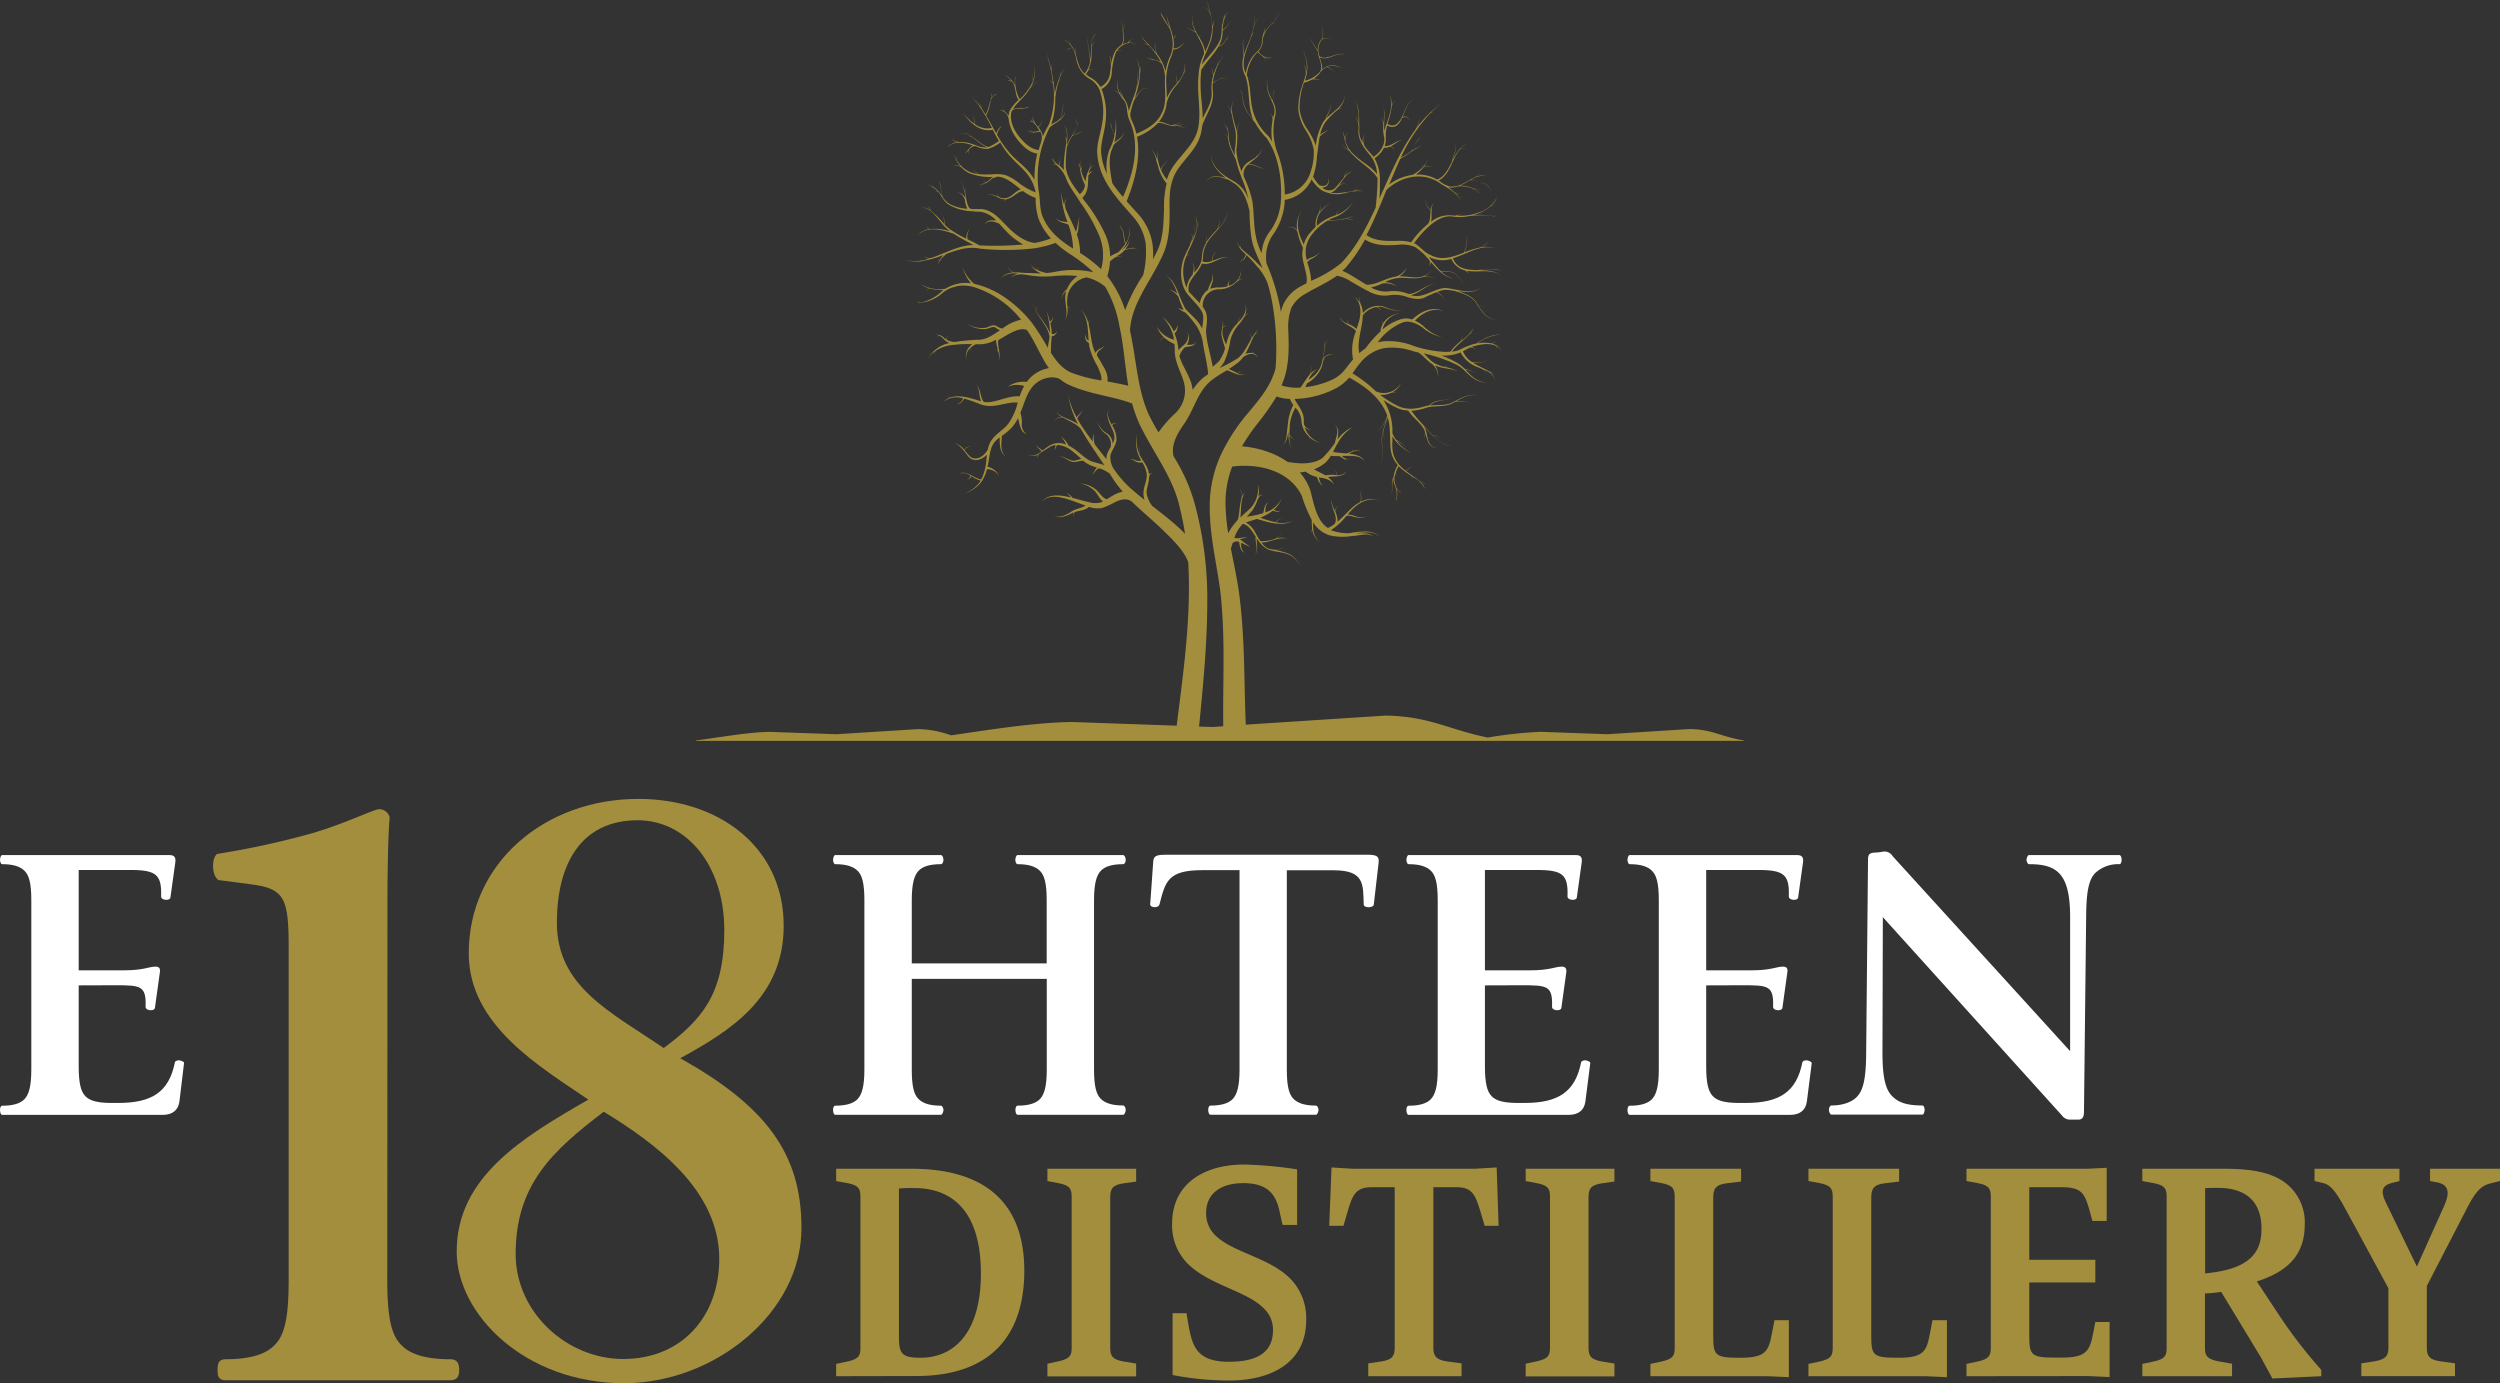 <svg xmlns="http://www.w3.org/2000/svg" viewBox="0 0 585.18 323.77"><rect x="0" y="0" width="585.18" height="323.77" fill="#333333" stroke="none"/><defs><style>.cls-1{fill:#fff;}.cls-2{fill:#a38e3d;}</style></defs><g id="Layer_2" data-name="Layer 2"><g id="Layer_1-2" data-name="Layer 1"><path class="cls-1" d="M18.42,230.65v18.94c0,4,.52,5.94,1.57,7,1.66,1.75,5.32,1.58,7.68,1.58,7.77,0,11.87-2.45,13.27-9.52.09-.35.7-.52,1.13-.44s1.14.35,1,.7L42,257.82c-.27,2-1.58,3.14-3.93,3.14H.52c-.35,0-.52-.61-.52-1.14s.17-1,.52-1c2.53,0,4.28-.53,5.24-1.57s1.57-2.88,1.57-6.9v-39.6c0-4-.52-5.85-1.57-6.9s-2.71-1.57-5.24-1.57c-.35,0-.52-.61-.52-1s.17-1.13.52-1.13h39.2c1.13,0,1.48.61,1.31,1.74l-1.14,8.21c-.09.78-2.18.7-2.18-.26.17-5-1.05-6.2-7.07-6.2H18.42v23.49H28.89c4.8,0,5.94-.87,7.51-.87.78,0,1.22.34,1,1.48l-1.14,8.2c-.09.79-2.18.7-2.18-.26.17-5-1.14-5.06-7.16-5.06Z"></path><path class="cls-1" d="M262.91,260.94h-24.7c-.35,0-.53-.61-.53-1.14s.18-1,.53-1c2.53,0,4.27-.53,5.24-1.57s1.57-2.88,1.57-6.9v-21.2h-31.6v21.21c0,4,.52,5.85,1.57,6.9s2.7,1.57,5.24,1.57c.35,0,.61.61.61,1s-.26,1.14-.61,1.14H195.52c-.35,0-.52-.61-.52-1.14s.17-1,.52-1c2.53,0,4.28-.53,5.24-1.57s1.57-2.88,1.57-6.9V210.75c0-4-.52-5.85-1.57-6.9s-2.71-1.57-5.24-1.57c-.35,0-.52-.61-.52-1s.17-1.13.52-1.13h24.71c.35,0,.61.61.61,1.13s-.26,1-.61,1c-2.54,0-4.28.52-5.24,1.57s-1.57,2.88-1.57,6.9V225.5H245V210.75c0-4-.53-5.85-1.57-6.9s-2.71-1.57-5.24-1.57c-.35,0-.53-.61-.53-1s.18-1.13.53-1.13h24.7c.35,0,.61.61.61,1.13s-.26,1-.61,1c-2.53,0-4.27.52-5.24,1.57s-1.57,2.88-1.57,6.9v39.54c0,4,.53,5.85,1.57,6.9s2.71,1.57,5.24,1.57c.35,0,.61.61.61,1S263.26,260.94,262.91,260.94Z"></path><path class="cls-1" d="M321.57,211.71c-.09.87-2.36.87-2.36,0-.17-4.63.26-8-7-8h-11v46.61c0,4,.52,5.85,1.57,6.9s2.71,1.57,5.24,1.57c.35,0,.61.61.61,1s-.26,1.14-.61,1.14H283.33c-.35,0-.52-.61-.52-1.14s.17-1,.52-1c2.53,0,4.28-.53,5.24-1.57s1.57-2.88,1.57-6.9V203.68h-8.73c-8,0-8.64,2.62-10,8-.26,1-2.26.78-2.18,0l.7-9.87c.09-1.39.52-1.74,3-1.74h47.22c2.36,0,2.71.52,2.53,2Z"></path><path class="cls-1" d="M347.58,230.65v18.94c0,4,.52,5.94,1.57,7,1.66,1.75,5.32,1.58,7.68,1.58,7.77,0,11.87-2.45,13.27-9.52.09-.35.7-.52,1.13-.44s1.14.35,1,.7l-1.13,8.91c-.27,2-1.58,3.14-3.93,3.14H329.72c-.35,0-.52-.61-.52-1.14s.17-1,.52-1c2.53,0,4.28-.53,5.24-1.57s1.57-2.88,1.57-6.9v-39.6c0-4-.52-5.85-1.57-6.9s-2.71-1.57-5.24-1.57c-.35,0-.52-.61-.52-1s.17-1.13.52-1.13h39.2c1.13,0,1.48.61,1.31,1.74l-1.14,8.21c-.09.78-2.18.7-2.18-.26.17-5-1-6.2-7.07-6.2H347.58v23.49h10.47c4.8,0,5.94-.87,7.51-.87.78,0,1.22.34,1.05,1.48l-1.14,8.2c-.09.79-2.18.7-2.18-.26.17-5-1.13-5.06-7.16-5.06Z"></path><path class="cls-1" d="M399.37,230.65v18.94c0,4,.52,5.94,1.57,7,1.66,1.75,5.32,1.58,7.68,1.58,7.77,0,11.87-2.45,13.27-9.52.09-.35.7-.52,1.13-.44s1.14.35,1.05.7l-1.13,8.91c-.27,2-1.58,3.14-3.93,3.14H381.47c-.35,0-.52-.61-.52-1.14s.17-1,.52-1c2.53,0,4.28-.53,5.24-1.57s1.57-2.88,1.57-6.9v-39.6c0-4-.52-5.85-1.57-6.9s-2.71-1.57-5.24-1.57c-.35,0-.52-.61-.52-1s.17-1.13.52-1.13h39.25c1.13,0,1.48.61,1.31,1.74l-1.14,8.21c-.09.78-2.18.7-2.18-.26.17-5-1-6.2-7.07-6.2H399.37v23.49h10.47c4.8,0,5.94-.87,7.51-.87.78,0,1.22.34,1,1.48l-1.14,8.2c-.09.79-2.18.7-2.18-.26.17-5-1.14-5.06-7.16-5.06Z"></path><path class="cls-1" d="M496.08,202.28a7.84,7.84,0,0,0-5.76,2.18c-1.31,1.49-1.92,3.93-2,9.34l-.52,46.44c0,1.4-.52,1.83-1.31,1.83h-1.77a2.32,2.32,0,0,1-2.1-1l-41.9-46.39-.09,31.68c0,5.76.7,8.56,2.19,10.13s3.49,2.27,7.15,2.27c.35,0,.53.61.53,1s-.18,1.14-.53,1.14H428.72c-.34,0-.61-.61-.61-1.14s.27-1,.61-1c2.27,0,4.63-.61,6-2.1s2-4,2.09-9.43l.44-46c0-1.31.44-1.57,1.48-1.66a11.4,11.4,0,0,0,1.75-.17,2.23,2.23,0,0,1,2.53,1l41.55,45.65V214.68c0-5.77-1-8.56-2.44-10.13s-3.5-2.27-7.16-2.27c-.35,0-.61-.61-.61-1s.26-1.13.61-1.13h21.12c.35,0,.53.61.53,1.13S496.43,202.28,496.08,202.28Z"></path><path class="cls-2" d="M90.65,299.62c0,8.7.94,12.86,3.21,15.13,2.08,2.27,5.86,3.41,11.54,3.41,1.7,0,2.08,1.13,2.08,2.46,0,1.13-.19,2.46-2.08,2.46H52.82c-1.89,0-1.89-1.33-1.89-2.46,0-1.33.19-2.46,1.89-2.46,5.67,0,9.46-1.14,11.54-3.41,2.27-2.27,3.21-6.43,3.21-15.13V222.26c0-11.54-.7-14.16-8.4-15.21l-8-1.05c-1.58-.87-1.75-5.07-.35-6.12A194.51,194.51,0,0,0,73.2,195c7.7-2.27,14.34-5.59,15.57-5.59a2.5,2.5,0,0,1,2.44,1.92c-.35,4-.52,12.07-.52,20.81Z"></path><path class="cls-2" d="M146.05,323.77c-23.08,0-39.15-16.07-39.15-30.83,0-17.39,15.32-26.66,30.82-35.55-11.34-7.75-28-17.4-28-34.23C109.72,202,127.5,187,149.44,187c18.72,0,34,11.16,34,29.7,0,16.83-12.48,24.58-24.21,31,19.86,11.16,28.37,22.13,28.37,39.72C187.65,307.32,167.23,323.77,146.05,323.77Zm-4.73-63.54c-11.92,9.07-20.62,17-20.62,33.28,0,13.81,12.11,24.59,25.16,24.59,13.8,0,22.5-10,22.5-23.45C168.36,278.57,153.42,267.6,141.32,260.23ZM149.26,192c-13.24,0-18.91,10.21-18.91,24,0,14.94,12.48,20.8,25,29.32,8.89-6.62,14.19-12.49,14.19-27.62C169.5,202.35,160.61,192,149.26,192Z"></path><path class="cls-2" d="M300.23,104.13a1.85,1.85,0,0,1-.56.4A2,2,0,0,0,300.23,104.13Z"></path><path class="cls-2" d="M338.88,85.7a1.28,1.28,0,0,0,.41-.19A1.28,1.28,0,0,1,338.88,85.7Z"></path><path class="cls-2" d="M345.52,81.72a2.33,2.33,0,0,1,.43.51A1.77,1.77,0,0,0,345.52,81.72Z"></path><path class="cls-2" d="M290.37,57.37a1,1,0,0,1,.08-.34A1.3,1.3,0,0,0,290.37,57.37Z"></path><path class="cls-2" d="M323.12,125.67a2.83,2.83,0,0,1,.52.8A3,3,0,0,0,323.12,125.67Z"></path><path class="cls-2" d="M315.14,45.28a3.06,3.06,0,0,1,.49.22A3.06,3.06,0,0,0,315.14,45.28Z"></path><path class="cls-2" d="M329.4,62.32a2.43,2.43,0,0,0,0-.66A2.43,2.43,0,0,1,329.4,62.32Z"></path><path class="cls-2" d="M351.31,51.39a5.77,5.77,0,0,1,1.06.71A5,5,0,0,0,351.31,51.39Z"></path><path class="cls-2" d="M350.33,51l.32.12Z"></path><path class="cls-2" d="M347.07,42.83l.22.08h-.11l-.09,0-.5-.19Z"></path><path class="cls-2" d="M347.64,43l-.23,0-.06,0Z"></path><path class="cls-2" d="M349,45.17a2.68,2.68,0,0,0-1.7-2.26l.12,0A2.59,2.59,0,0,1,349,45.17Z"></path><path class="cls-2" d="M323.12,74.69a.81.81,0,0,1,.32.34A.81.81,0,0,0,323.12,74.69Z"></path><path class="cls-2" d="M350.65,51.13a5,5,0,0,1,.66.31A5,5,0,0,0,350.65,51.13Z"></path><path class="cls-2" d="M318,49.84a7,7,0,0,0,.87-.76A7,7,0,0,1,318,49.84Z"></path><path class="cls-2" d="M348.07,41.24a2.14,2.14,0,0,1,.6.21A2.14,2.14,0,0,0,348.07,41.24Z"></path><path class="cls-2" d="M233.64,82.69c0,.1-.08.21-.19.27A.52.52,0,0,0,233.64,82.69Z"></path><path class="cls-2" d="M242,70.88a5.57,5.57,0,0,1,0-1A5.57,5.57,0,0,0,242,70.88Z"></path><path class="cls-2" d="M216.72,68.62a.73.73,0,0,1,.19-.3A.73.73,0,0,0,216.72,68.62Z"></path><path class="cls-2" d="M214.72,66.49a.45.45,0,0,1,.25-.07A.55.55,0,0,0,214.72,66.49Z"></path><path class="cls-2" d="M261.81,52.64a6.41,6.41,0,0,0-.58-.45C261.43,52.33,261.62,52.48,261.81,52.64Z"></path><path class="cls-2" d="M247,96.21a4.22,4.22,0,0,1-.6-.79A4.57,4.57,0,0,0,247,96.21Z"></path><path class="cls-2" d="M255.28,74.64a2.36,2.36,0,0,1,.21-.52A2.36,2.36,0,0,0,255.28,74.64Z"></path><path class="cls-2" d="M235,47.38a1,1,0,0,0-.15.48A1,1,0,0,1,235,47.38Z"></path><path class="cls-2" d="M226.2,44a1.2,1.2,0,0,1,.29-.47A1.2,1.2,0,0,0,226.2,44Z"></path><path class="cls-2" d="M218.23,43.13a1.61,1.61,0,0,1-.18-.52A1.61,1.61,0,0,0,218.23,43.13Z"></path><path class="cls-2" d="M215,66.13a3.47,3.47,0,0,0,.43.35,3,3,0,0,1-.45-.35Z"></path><path class="cls-2" d="M217,52.55a.85.85,0,0,0,0,.42A.67.67,0,0,1,217,52.55Z"></path><path class="cls-2" d="M264.55,54.73a2.21,2.21,0,0,1,.33-.47A2.21,2.21,0,0,0,264.55,54.73Z"></path><path class="cls-2" d="M261.23,52.19q-.33-.22-.66-.42Q260.9,52,261.23,52.19Z"></path><path class="cls-2" d="M265.82,57.51a.63.63,0,0,1-.26.25A.78.78,0,0,0,265.82,57.51Z"></path><path class="cls-2" d="M408.2,173.31v.11h-.08v0h-57v0h-.17l-136.25,0h-.22v0H162.86v-.11c5.4-.65,11.9-1.91,17.3-2l15.56.55,19.25-1.2a24.5,24.5,0,0,1,7.68,1.46c9.39-1.37,19.51-3,28.26-3.12l24.52.86c1.19-9.54,2.5-18.94,2.8-28.41.11-3.3.09-6.6-.1-9.88-.95-2.57-3.25-4.86-5.55-7.12s-4.81-4.34-7.23-6.62c-1.1-1.33-2.81-1.11-4.55-.19A19,19,0,0,1,258,118.9a5.87,5.87,0,0,1-3.08-.26c-1,.88-2.31.86-3.36,1.22-.16.23-.11.75-.44,1,.23-.26.17-.59.17-.93l-.25.12c-1.29.72-2.86,1.33-4.29.78,1.48.41,2.89-.31,4.13-1.14,1.08-.67,2.32-.74,3.22-1.35-1.64-.56-3.21-1.23-4.84-1.68-1.8-.48-4-.77-5.45.83,1.35-1.74,3.67-1.66,5.54-1.32.44.09.87.18,1.3.29a2.82,2.82,0,0,0-1-1,2.65,2.65,0,0,1,1.36,1.06c1.37.35,2.72.78,4.07,1.07a5.1,5.1,0,0,0,2.63,0l.47-.22a2,2,0,0,1-.56-.53c-.49-.61-.8-1.25-1.25-1.77a6.39,6.39,0,0,0-3.51-1.89,6.46,6.46,0,0,1,3.82,1.53c.88.88,1.54,2,2.44,2.13.36-.22.72-.46,1.1-.68a8.1,8.1,0,0,1,2.57-1.09,28.61,28.61,0,0,1-3-4.17,7.17,7.17,0,0,0-2.54-1.28c-.63.16-1.16,1.19-1.76,1.71.48-.46.73-1.39,1.3-1.86-.45-.15-.92-.31-1.39-.49a7.28,7.28,0,0,1-1.83-1.11c-.77-.1-1.67.42-2.6.22s-1.9-1.16-3-1.27c1.06,0,2.06.83,3.06,1,.66.13,1.33-.27,2.07-.39a26.78,26.78,0,0,0-2.43-2.09,6,6,0,0,0-3.15-1.19c-.26,0-.37,1-.82,1.22.37-.27.22-.79.43-1.2a3.23,3.23,0,0,0-1.58.58c-.81.49-1.59,1-2.42,1.49a3,3,0,0,1-.41,1,8.37,8.37,0,0,0,.23-.86,2.21,2.21,0,0,1-2.61-.13c1.24.88,2.38.2,3.47-.61-.38-.51-1.15-.83-1.26-1.62.21.78,1,.91,1.48,1.46a12.09,12.09,0,0,1,1.38-1,4.21,4.21,0,0,1,4.13-.41,4.3,4.3,0,0,0-1.34-1.91,4.91,4.91,0,0,1,1.91,2.15,7.84,7.84,0,0,1,.9.49c1.74,1.07,3,2.72,4.74,3.27.84.29,1.76.47,2.76.8-1-1.42-2-2.91-2.91-4.28s-1.8-2.78-2.63-4.24c-1.06-1.19-2.7-1.77-4.14-2.62a2.07,2.07,0,0,0-2.06.86,2,2,0,0,1,1.79-1A6.66,6.66,0,0,1,247,96.27c1.43,1.52,3.6,1.85,5.34,3a20.5,20.5,0,0,1-2.29-6.76A18.73,18.73,0,0,0,252,97.68c.43-.73,1.28-1,1.36-1.9,0,1-1,1.42-1.2,2.21.48.86,1,1.7,1.57,2.52.12.16.24.33.35.51.55.8,1.13,1.59,1.71,2.36a4.1,4.1,0,0,1,.25-1.93,5.52,5.52,0,0,0-.06.81,5.61,5.61,0,0,0,.29,1.77c.89,1.16,1.81,2.31,2.72,3.46a4,4,0,0,1,.13-1.14,8.22,8.22,0,0,1,.86-1.7,3.11,3.11,0,0,0-1-3,4.51,4.51,0,0,1-2.07-3,4.52,4.52,0,0,0,2.22,2.8,3.07,3.07,0,0,1,1.32,2.39,3.91,3.91,0,0,0,.34-.88c.57-2.3-2.59-4.62-1.18-7.21-.62,1.4-.05,2.51.6,3.66.32-.39.88-.61,1.23-.22-.43-.33-.9,0-1.11.43a5.7,5.7,0,0,1,1,3.46c-.25,1.44-1.18,2.46-1.42,3.55a5.24,5.24,0,0,0,.62,2.88,26.65,26.65,0,0,0,3.85,4.56c1.13,1,2.31,2,3.52,2.94a5.6,5.6,0,0,1-.24-1.15c-.13-2,1-3.43.74-5a6.81,6.81,0,0,0-1-2.61,3.28,3.28,0,0,1-1.52-.17,3.18,3.18,0,0,0-1.46-.63,3.26,3.26,0,0,1,1.53.37,2.61,2.61,0,0,0,1.18,0c-.23-.43-.47-.87-.66-1.33a9.16,9.16,0,0,1-.38-5,9.41,9.41,0,0,0,.53,4.64,14.61,14.61,0,0,0,.06-1.87,14.11,14.11,0,0,1,0,1.72c0,.11,0,.23,0,.35.69,1.46,1.94,2.62,2.24,4.46v.29a1.09,1.09,0,0,1,.73-.36,1.25,1.25,0,0,0-.7,1c0,1.46-.73,2.81-.52,4a7,7,0,0,0,1.27,2.71c1.53,1.16,3,2.34,4.53,3.6a41.27,41.27,0,0,1,3.15,2.91c-.29-1.91-.66-3.8-1.13-5.67-1.48-7.31-6-12.74-9.48-19.9A31.63,31.63,0,0,1,265,94.45c-4.39-1.7-9.55-2.06-14.55-4.26a10.32,10.32,0,0,1-2.39-1.47c-2-1-5.2,0-6.69,2.21-1.13,1.53-1.67,3.65-2.53,5.71a6.18,6.18,0,0,1,.33,2.63,2.67,2.67,0,0,0,1.12,2.33c-1.54-.43-1.6-2.47-2-3.71a10.67,10.67,0,0,1-1.48,2.21,14.62,14.62,0,0,1-2.3,1.93c-.09,1.72-.49,3.71.91,4.82C234,106,234,104,234,102.39a7.59,7.59,0,0,0-1,.88c-1.09,1.14-1.31,2.84-1.58,4.61-.08.46-.17.93-.28,1.4a3.6,3.6,0,0,1,2.68,2.11,3.2,3.2,0,0,0-2.81-1.56,8.78,8.78,0,0,1-1.33,3,8,8,0,0,1-4,2.7,8,8,0,0,0,3.83-2.92l.06-.1a7.92,7.92,0,0,1-2.25-1.08,1,1,0,0,1-1,.78,1,1,0,0,0,.82-.86,2.91,2.91,0,0,0-2.73-.46c1.89-.92,3.54,1.16,5.28,1.33a12.57,12.57,0,0,0,1.19-4.46c0-.43.08-.89.14-1.35-1.14,1.19-2.9,1.86-4.22.61-1.08-1.31-2-2.88-3.54-3.37a4.54,4.54,0,0,1,2.52,1.76c0-1,1.26-.6,1.61-1.29-.36.75-1.72.42-1.5,1.42.38.43.73.86,1.07,1.24,1.49,1.27,3.33.07,4.24-1.5a5.8,5.8,0,0,1,1.19-2.65c1.18-1.4,2.59-2.15,3.59-3.4a14.17,14.17,0,0,0,2.23-5c-2.64-.27-5.57,1.55-8.64.44a38.75,38.75,0,0,0-3.87-1.38c-.36.7-1,1.36-1.72,1.29a1.86,1.86,0,0,0,1.45-1.35,5.1,5.1,0,0,0-4.7.9,4.4,4.4,0,0,1,1.55-1,.94.94,0,0,1-.51-.39.93.93,0,0,0,.69.31c2.28-.78,5,.25,7.2.88-.56-1.3-.26-2.85-1.12-3.91,1.09,1.06.86,3.06,1.76,4.06,2.64.43,5.22-1.51,8.37-1.31a14.09,14.09,0,0,1,1.06-2.42,5.64,5.64,0,0,0-3.82.17,6.16,6.16,0,0,1,4.42-1.11,8,8,0,0,1,5.2-3.24,17.37,17.37,0,0,1-1.32-2.08c-1.31-2.37-2.38-4.72-3.79-6.79-1.38-.74-3.45.37-5.25,1.44-.52.29-1,.6-1.52.89-.2,1.53.64,3.18.25,4.84a5.63,5.63,0,0,0-.27-2.34,2,2,0,0,1-.13.25,5.2,5.2,0,0,0,0-.88,8.5,8.5,0,0,1-.37-2,7.62,7.62,0,0,1-4.34,1.08h-.37a5,5,0,0,0-1.36.92.91.91,0,0,1,.26.72.84.84,0,0,0-.32-.65,2.84,2.84,0,0,0-.78,2.68,3.24,3.24,0,0,1,.42-2.74,5,5,0,0,1,.95-.94,27.5,27.5,0,0,0-5.21.26,8.58,8.58,0,0,0-3.35,1.26,1.74,1.74,0,0,0-.37,1.07,1.72,1.72,0,0,1,.19-.94,5.7,5.7,0,0,0-1.79,2.08,7.29,7.29,0,0,1,5.19-4,4.08,4.08,0,0,1-1.31-.86,3.67,3.67,0,0,0-1-.84,1.14,1.14,0,0,0-.56.25,1,1,0,0,1,.43-.31,1.84,1.84,0,0,0-1.11-.14,2.49,2.49,0,0,1,2.41.8l.31.22a2,2,0,0,0,.35-1.1,2,2,0,0,1-.26,1.16,4.33,4.33,0,0,0,1.92.57,50.26,50.26,0,0,1,5.34-.52c2,.08,3.58-1.07,5.29-2.24a4.15,4.15,0,0,1-1-.58c-.63-.43-1.4.12-2.22.29a6.62,6.62,0,0,1-4.66-1.37,6.44,6.44,0,0,0,4.61,1.08c.71-.15,1.52-.89,2.45-.4a3.59,3.59,0,0,0,1.39.6A11.12,11.12,0,0,1,239,74.82a23,23,0,0,0-11-7.61,8.93,8.93,0,0,0-4.11-.21,1.92,1.92,0,0,0-.48.55,1.79,1.79,0,0,1,.35-.48,7.41,7.41,0,0,0-3,1.38,9.13,9.13,0,0,1-6.23,2.47,5,5,0,0,0,.77-.06.84.84,0,0,1-.6-.27,1.64,1.64,0,0,0,1.08.18,10.26,10.26,0,0,0,4.75-2.66l.32-.26a10.16,10.16,0,0,1-3.38-.37,3.08,3.08,0,0,1-.59.55,3.87,3.87,0,0,0,.48-.59,5.69,5.69,0,0,1-1.72-.87,8.36,8.36,0,0,0,5.7,1,8.77,8.77,0,0,1,5.93-1.26,10.15,10.15,0,0,1-2-3.87,8.94,8.94,0,0,0,2.79,4,20.94,20.94,0,0,1,7.22,3.23,29,29,0,0,1,6,5.56l.15.18a57,57,0,0,1,3.83,6c.12-.89.32-1.76.41-2.55-.45-3.09-3.47-5-3.83-8.19a6.08,6.08,0,0,0,.64,2,1.19,1.19,0,0,1,.54-1,1.26,1.26,0,0,0-.49,1.09c.95,1.78,2.56,3.26,3.21,5.26a15.88,15.88,0,0,0-.87-5.38,21.42,21.42,0,0,1,.91,2.7c.37-.31.71-.65.57-1.21.29.54-.16,1.17-.49,1.54a11.75,11.75,0,0,1,.33,2.51h0a1,1,0,0,0,1.22-.71,1.37,1.37,0,0,1-1.23,1.24v.13A31.63,31.63,0,0,0,246,82.6c1.44,2.23,3,4.09,5.34,4.84a33.36,33.36,0,0,0,6.44,1.61c.21-.83-.4-2.33-1-3.53A15.84,15.84,0,0,1,255,81.19a6.32,6.32,0,0,1-.11-.86,2,2,0,0,1-.76-.83c-.22-.52.11-1-.22-1.32.39.27.24.92.45,1.18a1.4,1.4,0,0,0,.47.37c-.22-2.64-.13-5.3-1.85-7.3a6.8,6.8,0,0,1,1.77,3.25c.13-.41.23-.84.38-1.24-.14.41-.19,1-.33,1.41.44,1.7.56,3.56,1,5.14a6.52,6.52,0,0,0,.65,1.65,1.56,1.56,0,0,1,.63-.78c.54-.34,1.16-.46,1.44-1.11-.18.69-.86,1-1.29,1.35a1.53,1.53,0,0,0-.47,1.07c.3.55.67,1.1,1,1.69.63,1.22,1.67,2.44,1.47,4.44,1.59.29,3.22.59,4.87,1-.81-4.7-1.05-9.42-2.05-13.82a28,28,0,0,0-3.33-9.33,10.24,10.24,0,0,0-4.41-2.22A5.77,5.77,0,0,0,250,68.74a8.41,8.41,0,0,0-.15,3,1.22,1.22,0,0,1,.83,1.11,1.11,1.11,0,0,0-.83-1,4.81,4.81,0,0,1-.67,3.31c1.15-2-.23-4.25.28-6.62a3.31,3.31,0,0,1,.12-.42,2.54,2.54,0,0,0-1.1,2,2.81,2.81,0,0,1,1.25-2.4,6.78,6.78,0,0,1,2.5-3.12,29.1,29.1,0,0,0-5.28,0,22.92,22.92,0,0,1-6.51-.23l-1.13-.15a4.59,4.59,0,0,0-2.68.67,3.55,3.55,0,0,1,1.66-.81,4.63,4.63,0,0,0-4,1,4.1,4.1,0,0,1,2.88-1.29,2,2,0,0,1-1.2-1.65,2,2,0,0,0,1.44,1.64c1-.06,2.09.12,3.09.12s2.15.11,3.22.09a4.54,4.54,0,0,1-2.56-2.23A3.66,3.66,0,0,0,243,63.3a1,1,0,0,1-.1-.8,1.43,1.43,0,0,0,.23.86,16.4,16.4,0,0,0,1.81.55,19.24,19.24,0,0,0,2-.28,21.67,21.67,0,0,1,9,.1,37.84,37.84,0,0,0-5.5-4.27,25.54,25.54,0,0,1-3.36-2.6,25.58,25.58,0,0,1-4.94,1.26,58.52,58.52,0,0,1-12.69.09c-2.74-.6-5.37.26-8,1.26-.79.79-1.85,1.51-1.85,2.79a2.32,2.32,0,0,1,.27-1.24c-.15,0-.31.1-.46,0,.19.08.36-.09.54-.17a7.42,7.42,0,0,1,.91-1.18,23.73,23.73,0,0,1-5.16,1.46,1.4,1.4,0,0,0-.55.38,1.59,1.59,0,0,1,.32-.36,9,9,0,0,1-3.46-.26,10.24,10.24,0,0,0,5.67-.42,1.62,1.62,0,0,1-1.31-.34,2.79,2.79,0,0,0,1.68.22c3.2-1.06,6.33-2.94,9.77-3-1.53-.87-3.13-1.66-4.63-2.66-2.76-.9-6.31-2-8.61.63a4.7,4.7,0,0,1,1.09-1,5.43,5.43,0,0,1-.58.13,4.87,4.87,0,0,0,.74-.23,5.19,5.19,0,0,1,1.58-.59A.93.93,0,0,1,217,53a1.24,1.24,0,0,0,.56.63,11.85,11.85,0,0,1,4.84.51l-.5-.39c-1.85-1.48-3-4.15-5.17-5a1.18,1.18,0,0,1-.59.51,1.25,1.25,0,0,0,.55-.52,3.59,3.59,0,0,0-1.21-.26,3.91,3.91,0,0,1,2.19.68,1,1,0,0,0-.71-.87,1.05,1.05,0,0,1,.82.94A21.71,21.71,0,0,1,221,52.45a5.85,5.85,0,0,0-.46-2.41,6,6,0,0,1,.57,2.52,7.9,7.9,0,0,0,1,.92,23.89,23.89,0,0,0,4.09,2.39,3,3,0,0,1,.78-2.26,2.92,2.92,0,0,0-.48,2.41c.93.43,1.87.91,2.78,1.43h.23a71,71,0,0,0,10-.23A15.59,15.59,0,0,1,235.42,54c-.56-.52-1-1.1-1.56-1.66-1.18-.49-2.6-1-3.45.32.54-1.17,1.7-1.21,2.78-1a6.17,6.17,0,0,0-3.6-2.09c-.8,0-1.63-.08-2.44-.15A11.2,11.2,0,0,1,222.26,48c-1.17-.63-1.8-1.95-2.54-3a.76.76,0,0,1-.11-.14A.8.8,0,0,0,219,45a.83.83,0,0,1,.49-.25,5,5,0,0,0-3.05-1.52,5.78,5.78,0,0,1,2.11.62,5,5,0,0,1-.5-.79,4.93,4.93,0,0,0,.65.87,3.89,3.89,0,0,1,1.1,1c.23.31.45.63.67.94a34.49,34.49,0,0,0-.63-3.49c.48,1.2.4,2.57.83,3.77a5.09,5.09,0,0,0,1.71,1.65,10,10,0,0,0,4.05,1.07,6,6,0,0,1-.57-2.07,2.81,2.81,0,0,0-1.83-1.89,3,3,0,0,1,2,1.54,19.05,19.05,0,0,0-1.18-4.52,21.73,21.73,0,0,1,1,2.91,2.54,2.54,0,0,1,.23-.9,2.86,2.86,0,0,0-.17,1.12,13.08,13.08,0,0,1,.3,1.77c.26.94.38,1.88,1.19,2.1h2.26c2.81.2,4.6,2.61,6.41,4.39s3.85,3.27,6.14,3.55A23.48,23.48,0,0,0,246,55.81a14.17,14.17,0,0,1-2.91-4.63,15.35,15.35,0,0,1-.67-4.86,10.13,10.13,0,0,1-2.91-1.57c-1.34,0-2.28,1.53-3.81,1.85a1.93,1.93,0,0,0-.77.73,1.91,1.91,0,0,1,.54-.69c-1.68.24-2.94-1.56-4.53-1,1-.4,1.88.1,2.79.46a9.09,9.09,0,0,1-.49-.86,9.93,9.93,0,0,0,.67.93,2.63,2.63,0,0,0,1.68.17c1.17-.2,2.05-1.59,3.33-2-1.8-1.42-3.47-2.93-5.56-3-.35.28-.74.2-1.06.41s-.63.59-1,.81a3.34,3.34,0,0,1-1.12.51c-.08.11-.15.34-.32.34.14,0,.18-.18.24-.32a3.18,3.18,0,0,1-1.19.07,3.43,3.43,0,0,0,1.88-.46,4.45,4.45,0,0,1-.78-.33,4.26,4.26,0,0,0,.93.25l.28-.2c.39-.25.62-.59,1-.88a.87.87,0,0,1,.27-.14,13,13,0,0,1-5.66-.89A6,6,0,0,1,225,39.15a2.7,2.7,0,0,0-2-.37,2.55,2.55,0,0,1,1.84.15,8.34,8.34,0,0,1-1-1.43,12.74,12.74,0,0,1-.71-1.55,10,10,0,0,0,.7,1.39,1.89,1.89,0,0,1,0-1,2.37,2.37,0,0,0,.08,1.09A6.85,6.85,0,0,0,227,40.24a7.26,7.26,0,0,0,1.93.52c-.59-.48-1.29-.94-1.29-1.82,0,.94.86,1.35,1.49,1.84a22.08,22.08,0,0,0,3.45,0,8.16,8.16,0,0,1,2.95.26,11.8,11.8,0,0,1,2.6,1.5,15.86,15.86,0,0,0,4.28,2.5,9.78,9.78,0,0,0-2.16-4.54c-1.13-1.38-2.56-2.5-3.79-3.9a20.7,20.7,0,0,1-2.33-3.25,8,8,0,0,1-3,1.52,5.94,5.94,0,0,1-2.65-.63c-.68-.17-1.15.25-1.62.73-.09.35,0,.74-.26,1a1.72,1.72,0,0,0,.15-.84,2.74,2.74,0,0,1-1,.83c.74-.48,1.18-1.59,2-1.92h-.06c-1.65-.63-3.7-1-5.27-.1a.63.63,0,0,0-.09.38.5.5,0,0,1,0-.34,3.79,3.79,0,0,0-.78.66,3.55,3.55,0,0,1,.78-.72,4.09,4.09,0,0,1,1.75-.62c-.54-.16-1-.51-1.54-.37a1.27,1.27,0,0,1,.77,0,.8.8,0,0,1,0-.57.76.76,0,0,0,.08.59,3.93,3.93,0,0,0,1.12.29,8.66,8.66,0,0,1,3.23.53l.63.21a5.67,5.67,0,0,0,2.6.53.49.49,0,0,0,.17,0c-1.35-.45-2.45-1.63-3.66-2.45a1.33,1.33,0,0,0-.76-.17.85.85,0,0,1,.5,0,3.66,3.66,0,0,0-2.76-.63,3.44,3.44,0,0,1,2.21.26,2.78,2.78,0,0,0-.82-.72,2.68,2.68,0,0,1,.89.76,5,5,0,0,1,.78.44c1.32.86,2.52,2.1,3.87,2.4A10.94,10.94,0,0,0,233.8,33l-.52-.92c-.31-.56-.6-1.13-.9-1.7-2.93.62-5.42-1.61-6.93-4A11.12,11.12,0,0,0,228.08,29c.17-.68-.33-1.37-.18-2.06-.11.7.44,1.37.28,2.12a5.05,5.05,0,0,0,4,.89,39.88,39.88,0,0,0-3.57-6,5.13,5.13,0,0,1-.72-.41c.24.1.45.28.69.36-.35-.45-.72-.89-1.11-1.31a18.58,18.58,0,0,1,2.13,2.55c0-.44-.31-.82-.37-1.29.1.5.49.88.49,1.44.34.55.67,1,1,1.55a11.39,11.39,0,0,0,1-3,4.33,4.33,0,0,0,.3-2.07,1.89,1.89,0,0,1,.08.58,1.23,1.23,0,0,1,.12-.37,2.37,2.37,0,0,0-.14.64,3.86,3.86,0,0,1-.09.49,2.47,2.47,0,0,1,1.06-1.06,1.3,1.3,0,0,0,.31-.26.9.9,0,0,1-.19.2h.2a2.12,2.12,0,0,0-.51.28.81.81,0,0,0,.41,0,.69.69,0,0,1-.45,0,2.58,2.58,0,0,0-1,1.61,10.49,10.49,0,0,1-1,3.19c.83,1.36,1.59,2.77,2.37,4.15a2.46,2.46,0,0,1,.46-.84,4.9,4.9,0,0,0,.29-.84,3.44,3.44,0,0,1-.12.64,3.32,3.32,0,0,0,.56-.87,2.7,2.7,0,0,1-.22.53,3.59,3.59,0,0,1,.47-.12,2,2,0,0,0-.53.22c-.32.56-.75,1.06-.68,1.67l.12.22a24.53,24.53,0,0,0,3.21,4.43c1.22,1.3,2.68,2.35,3.93,3.77a13.47,13.47,0,0,1,1.46,2.06,26.89,26.89,0,0,1,.65-6.13c-2.09-.33-3.59-1.95-4.83-3.55a9.62,9.62,0,0,1-1.88-4.68,2.61,2.61,0,0,0-2.23-2,2,2,0,0,1,1.19.31,2.07,2.07,0,0,1-.17-.92,1.71,1.71,0,0,0,.42,1.12,3.36,3.36,0,0,1,.8.92,5.07,5.07,0,0,1,.18-1.09,9.38,9.38,0,0,1,2.17-2.68c-.79-1-.64-2.44-1.1-3.52a3.3,3.3,0,0,0-.43-.78c-.43-.06-.84-.28-1.26-.35a3.89,3.89,0,0,1,1.16.21,6.31,6.31,0,0,0-2-1.59,8.08,8.08,0,0,1,1.1.64,1.11,1.11,0,0,1-.09-.31,1.43,1.43,0,0,0,.14.34,4.69,4.69,0,0,1,1,.94,4.4,4.4,0,0,1,.51.83,1.76,1.76,0,0,1,.09.2,11.47,11.47,0,0,1,0-1.31v-.15a2.65,2.65,0,0,1,.21-.78,5.77,5.77,0,0,0,0,2.74,6.89,6.89,0,0,0,.93,2.71,11.28,11.28,0,0,0,1.78-2,9.24,9.24,0,0,0,1.36-2.41,3.67,3.67,0,0,1-.17-1.77,3.84,3.84,0,0,0,.2,1.68,6.56,6.56,0,0,0,.34-1.64,1,1,0,0,0-.09-.29.42.42,0,0,1,.09.14,4.72,4.72,0,0,0-.26-1.79,4.8,4.8,0,0,1,.32,1.71,2.81,2.81,0,0,1,0,.29,7.35,7.35,0,0,1-1,3.26,5.25,5.25,0,0,1,.87-.83,1.66,1.66,0,0,1,1-.35,1.66,1.66,0,0,0-.88.32h-.07a10.08,10.08,0,0,0-1.21,1.32c-.09.14-.18.28-.28.41-1,1.62-2.67,2.76-3.61,4.27a7.44,7.44,0,0,1,2.44-.26h.35a7.42,7.42,0,0,0,.9-.32,1.3,1.3,0,0,1-.48.25,2.91,2.91,0,0,0,.9-.31,3.45,3.45,0,0,1-1.66.49c-.87.11-1.91-.08-2.61.45-.06.11-.11.22-.16.33-.54,2.05.56,4.3,1.78,5.82s2.83,3,4.58,3.14c.17-.63.36-1.26.57-1.87a3.35,3.35,0,0,0-.16-2.45A8.8,8.8,0,0,1,242,31a3.18,3.18,0,0,1-.32.16,1,1,0,0,0,.2-.16,2.27,2.27,0,0,1-1.66-.69,2,2,0,0,0,1,.51c-.11-.23-.1-.48-.27-.67.19.18.22.49.34.69a5.64,5.64,0,0,0,2-.21,4.31,4.31,0,0,0-.26-.47c-.19-.3-.44-.65-.68-1a7.49,7.49,0,0,1-.7-.68,1.52,1.52,0,0,1-.79.06,1.43,1.43,0,0,0,.7-.15,4.93,4.93,0,0,0-.6-.61,7.93,7.93,0,0,1,1.22,1.1,2.68,2.68,0,0,1-.47-1.69A4.25,4.25,0,0,0,243,29.7a1.53,1.53,0,0,0,.71-1.5,1.48,1.48,0,0,1-.05.78,1.08,1.08,0,0,1,.28-.24,2.27,2.27,0,0,0-.31.31,1.55,1.55,0,0,1-.57.74,1.44,1.44,0,0,1,.18.25,4.31,4.31,0,0,1,.87,1.89,22.47,22.47,0,0,1,1.4-2.77,19.61,19.61,0,0,0,1-9.48c-.18-.39-.6-.58-.81-1,.2.3.55.46.78.75a39.32,39.32,0,0,0-.94-4.93,3.15,3.15,0,0,1-.56-.79,3.46,3.46,0,0,0,.55.71c-.19-.75-.39-1.48-.6-2.21.41,1.29.8,2.63,1.12,4a6.38,6.38,0,0,1,.33-1.73,5.38,5.38,0,0,0-.24,1.59,5.81,5.81,0,0,0,0,.72,30.8,30.8,0,0,1,.75,5.23A19.27,19.27,0,0,1,248.06,18c.13-.53.31-1.05.39-1.59a8.78,8.78,0,0,1-.25,1.26,9.08,9.08,0,0,1,1.29-2,9.18,9.18,0,0,0-1.39,2.48q-.19.53-.36,1.08a4.65,4.65,0,0,1,.77-1.06,5.13,5.13,0,0,0-.87,1.38,24.24,24.24,0,0,0-.63,3.38,18.19,18.19,0,0,1-.94,6.21c.52-.31,1-.57,1.52-.86,1.06-1.06,1.18-2.86,1.31-4.39,0,.56-.06,1.14-.14,1.72a3.12,3.12,0,0,1,.72-1,2.93,2.93,0,0,0-.74,1.12A5,5,0,0,1,247.9,28a2.76,2.76,0,0,0,1.4-2c-.13,2.12-2.4,2.66-3.58,3.83a25.14,25.14,0,0,0-2.62,14.73,3.32,3.32,0,0,1,.13.7c.26,2,.17,3.9.84,5.48,1.39,3.37,4.1,5.6,7.1,7.44a17.31,17.31,0,0,0-1.1-5.6c-.9-.48-2.32-.37-2.84-1.63.65,1.06,1.65.82,2.65,1.06a21.54,21.54,0,0,1-1.49-7.22,12.67,12.67,0,0,0,.75,3.33,3.64,3.64,0,0,1,.4-1.74,5,5,0,0,0-.16,2.34c.74,1.85,1.73,3.62,2.46,5.55.45-1,.37-2.45.94-3.54-.52,1.26-.09,2.8-.73,4.14a13.2,13.2,0,0,1,.77,4.35A30,30,0,0,1,257.73,63a11.86,11.86,0,0,0-.29-7.47,37,37,0,0,0-4.5-8.05c-1.14-1.93-2.71-3.76-3.51-6a7.14,7.14,0,0,0-1.55-2.29c-.2-.22-.43-.42-.65-.64-.35.06-.69-.21-1,0,.28-.23.63,0,.92-.14a3.38,3.38,0,0,1-.71-.93c-.1,0-.17-.06-.25-.06.08-.07.16,0,.23,0a2.13,2.13,0,0,1-.16-.66,2,2,0,0,0,.33.82.74.74,0,0,0,.08-.4c.09.15,0,.31,0,.46a8.78,8.78,0,0,0,1.25,1.11,3.93,3.93,0,0,1,.13-.75c-.11-.08-.12-.21-.16-.32.06.1.1.21.17.25a1.08,1.08,0,0,0-.15-1,.94.94,0,0,1,.24.57l0-.07a.59.59,0,0,0,0,.19c0,.4-.13.84-.13,1.23a.18.18,0,0,1,.07,0,7.87,7.87,0,0,1,1,1,7.18,7.18,0,0,1-.11-1A46.18,46.18,0,0,1,249.5,34a3.53,3.53,0,0,0,.11-1c-.06-.37-.33-.73-.2-1.14a1.32,1.32,0,0,0,.23.84,5.11,5.11,0,0,0-.47-3.35c.94,1.32.62,3.13.55,4.68.67-1.73,1.81-3.08,2.52-4.73-.12-.62-.54-1.21-.61-1.84.1.6.51,1.14.66,1.74a7,7,0,0,0,.56-3,2.46,2.46,0,0,1,0,.28,6.72,6.72,0,0,1-.6,2.78A20.09,20.09,0,0,1,251,31.76c.64-.33,1.34-.57,2-.88a2,2,0,0,0,.45-.43,1.48,1.48,0,0,1-.36.39c.15-.07.29-.15.43-.23a8.34,8.34,0,0,1-1.55.78c.28,0,.6-.09.92-.11-.35,0-.71.13-1,.15a9.83,9.83,0,0,0-.93.43,13.24,13.24,0,0,0-1.25,2.6,37.88,37.88,0,0,0-.25,4.39c.15,2.5,1.76,4.59,3.26,6.59a2.8,2.8,0,0,0,1.24-2.17,11.37,11.37,0,0,1-1.22-4.35c-.12-.19-.39-.37-.35-.62,0,.2.2.32.35.45a5.36,5.36,0,0,1,.15-1.26,5.75,5.75,0,0,0,.12,2.26,4.8,4.8,0,0,1,.38-1c-.14.38-.16.81-.34,1.19a11.56,11.56,0,0,0,1.06,2.54,7.79,7.79,0,0,1,.71-2.63,6.82,6.82,0,0,0,.48-1.89,4.81,4.81,0,0,1-.29,1.59,2.55,2.55,0,0,1,1.14-.94,2.61,2.61,0,0,0-1.33,2A1.94,1.94,0,0,1,256,40c-.55.06-.78.64-1.22,1-.21,1.75.17,3.88-1.44,5.29.15.2.29.41.43.61a37.63,37.63,0,0,1,5,8.09,13.45,13.45,0,0,1,1.09,5,17.78,17.78,0,0,1,1.91-.94A11.47,11.47,0,0,0,263.44,57c-.6-.94-.26-2.14-.75-3.08a3.68,3.68,0,0,0-.92-1.22,3.26,3.26,0,0,1,.54.51c0-.25-.09-.52-.09-.78a3.19,3.19,0,0,0,.2.85,3.42,3.42,0,0,1,.37.61c.5.93.22,2.15.76,3a4.56,4.56,0,0,0,.6-3.8,4,4,0,0,1,.21,1.93c.05-.1.13-.18.18-.27-.08.16-.15.33-.22.49a7.58,7.58,0,0,1-1.79,3.42,7.09,7.09,0,0,0,2-2.45,8.73,8.73,0,0,1-1.15,2.15,8.21,8.21,0,0,1,1.48-.27c.21-.12.47-.18.68-.31a4.29,4.29,0,0,1-.55.31,2.32,2.32,0,0,1,1.56.5,2.05,2.05,0,0,0-.71-.35.57.57,0,0,1,.11.11l-.19-.13a5.33,5.33,0,0,0-2.56.36,4.18,4.18,0,0,1-.95.88c-.36.22-.69.42-1,.63.65-.08,1.3,0,1.79-.58-.5.67-1.33.56-2,.72a8.4,8.4,0,0,0-1.23,1,13.16,13.16,0,0,1-.63,3.41c.18.24.37.47.54.72a24.94,24.94,0,0,1,3.64,7.25,39.89,39.89,0,0,1,4.24-8.24,23.22,23.22,0,0,0,.57-7.43,12.32,12.32,0,0,0-3.25-6.54c-3.27-3.78-7.29-7.85-8-13.62-.46-2.88.77-5.54,1.09-8.08a15.07,15.07,0,0,0-.68-7.76,5.64,5.64,0,0,0-2.53-2.62,6.37,6.37,0,0,1-2.44-3c-.5-1.26-.55-2.65-1.16-3.82a2.75,2.75,0,0,0-.17-.29c-.22,0-.47.13-.72.2a1.65,1.65,0,0,1-.38.27,2.09,2.09,0,0,1,.28-.24,1.13,1.13,0,0,1-.57.07h.06c0-.09-.17-.13-.22-.24.06.11.19.12.26.24.41-.05.82-.27,1.26-.36a5.65,5.65,0,0,0-1.51-1.61,1.51,1.51,0,0,0-.36-.06.81.81,0,0,1,.31,0,9.19,9.19,0,0,0-.93-.6,7.93,7.93,0,0,1,1,.62,6.25,6.25,0,0,1,1,.85,2.61,2.61,0,0,1-.14-1,2.88,2.88,0,0,0,.24,1.08,4.81,4.81,0,0,1,.66,1,5,5,0,0,1,.38.85,5.1,5.1,0,0,1,.07-1.46,5.6,5.6,0,0,0,.11,2,20.22,20.22,0,0,0,.72,2.41,5.38,5.38,0,0,0,1.32,2,6,6,0,0,0,1.25-2.6c.14-2.1-.82-4.15-.42-6.22-.32,1.88.46,3.73.53,5.64a11.81,11.81,0,0,0,.12-1.46c.09-1.64-.2-3.84,1.35-4.84a3.4,3.4,0,0,0-1.19,3c.33-.41.48-1,.88-1.32-.4.36-.51,1-.89,1.45V12.5a8.54,8.54,0,0,1-.73,3.8c.38-.06.73,0,1-.27-.25.32-.67.27-1,.4a5.14,5.14,0,0,1-.61.93A10.46,10.46,0,0,0,255,18a6.28,6.28,0,0,1,2.57,2.33,3.92,3.92,0,0,0,2.25-3.28c.07-.39.13-.78.19-1.17a7.75,7.75,0,0,0-.42-3.13,4.49,4.49,0,0,1,.5,2.5,10.2,10.2,0,0,1,.74-2.87,4.43,4.43,0,0,1,1.52-1.75c.58-.4.53-1.35.53-2.1,0-1.24-.38-2.55-.26-3.79a12.87,12.87,0,0,0,.31,2.84,3.35,3.35,0,0,1,.49-2A4.53,4.53,0,0,0,263,8.2v.34a3.84,3.84,0,0,1-.19,1.84,4.12,4.12,0,0,1,1.07-.37c.36-.24.65-.84,1.15-.78-.4,0-.61.43-.9.75a1.76,1.76,0,0,1,1.88.91,1.64,1.64,0,0,0-1.49-.85,3.71,3.71,0,0,0-2.13.85,4,4,0,0,0-.82.82c.41,0,.77.15,1.17-.11-.36.31-.89.14-1.25.22a4.7,4.7,0,0,0-.39.69,19.81,19.81,0,0,0-.88,4.64,4.49,4.49,0,0,1-2.39,3.7,15.82,15.82,0,0,1,.91,8c-.3,2.78-1.38,5.25-.87,7.84a13.67,13.67,0,0,0,1.24,4,12.21,12.21,0,0,1,.51-5.5,13.56,13.56,0,0,0,1.26-3.5c-.33-1-1-2-.87-3.14a6.92,6.92,0,0,0,.91,2.94,12.34,12.34,0,0,0,.14-3.93,13.12,13.12,0,0,1-.24,5.78c.9-.75,2.11-1.19,2.22-2.54,0,1.6-1.63,2.17-2.4,3.17a14.9,14.9,0,0,1-.55,1.45c-.73,2.34-.17,5,.27,7.45a30,30,0,0,0,2.51,3.23c2.12-4.91,3.71-10.49,2.27-15.82a14.47,14.47,0,0,0-.72-2,2.74,2.74,0,0,1-.15-.4c-.68-1.64-.21-3.49-1.41-4.64a6.52,6.52,0,0,1-.76-1.17c-.33-.41-.9-.56-1.25-1a7.09,7.09,0,0,0,1.13.74,5.09,5.09,0,0,1-.38-3.39A5.53,5.53,0,0,0,263,23.06a4.48,4.48,0,0,1-.8-1.94,11.38,11.38,0,0,0,1.2,2.39,6.61,6.61,0,0,1,.84,2.7V26c.4-1.44.93-2.75,1.4-4.1.11-.32.23-.65.33-1a21.68,21.68,0,0,0,.28-4.48,16.16,16.16,0,0,1-.15,4.05,11.3,11.3,0,0,0,.47-5,.37.37,0,0,1-.3-.16.34.34,0,0,0,.29.11,6.39,6.39,0,0,0-.64-1.84,6,6,0,0,1,.51,1.13,2.5,2.5,0,0,1,.09-.66,1.79,1.79,0,0,0,0,.92,7.54,7.54,0,0,1,.29,1.95,3.61,3.61,0,0,1,.29-1.42,17.32,17.32,0,0,0-.33,2.7,18.9,18.9,0,0,1-.86,3.86c-.1.36-.2.68-.31,1a9.72,9.72,0,0,1,1.24-1.68,1.84,1.84,0,0,1,.59-.48,2.9,2.9,0,0,1,.29-.19l-.12.11a1.57,1.57,0,0,1,1.24,0,1.72,1.72,0,0,0-1.95.6,15.91,15.91,0,0,0-1.47,2.17,23.07,23.07,0,0,0-.75,2.58c-.43,1.39.62,2.48,1,3.95.12.4.22.79.31,1.18,2.37-1,4.74-2.25,5.92-4.74,1.35-2.5.63-5.47.8-8.37a7.93,7.93,0,0,0-.74-3.28,3.65,3.65,0,0,0-1.8-.89c-.22,0-.35.13-.35.42A.38.38,0,0,1,270,14a3.23,3.23,0,0,1-1.62-.67c1,.66,2.36.49,3.38,1.24a13.4,13.4,0,0,0-1.55-2.39,7.67,7.67,0,0,0-1.36-1.59,5.47,5.47,0,0,0-1.59-.5,7.84,7.84,0,0,1,1.42.31c-.21-.23-.41-.46-.62-.68s-.56-.65-.84-1l.2.17a2.17,2.17,0,0,1-.19-1.54,2.23,2.23,0,0,0,.25,1.6c.23.24.45.47.64.7.75.79,1.51,1.56,2.21,2.41l.31.38a6,6,0,0,1-.28-1.18,1.83,1.83,0,0,1-.2-.69,1.9,1.9,0,0,0,.2.61,3.75,3.75,0,0,1,.15-1.56,4.52,4.52,0,0,0,.36,3.11,10.23,10.23,0,0,1,1.95,4,14.2,14.2,0,0,1,.87-3.14,6.94,6.94,0,0,0,.75-4.22,13.18,13.18,0,0,0-.55-2.49c-.55-1-1.31-1.93-1.81-2.93a2.57,2.57,0,0,1-.4-1l1.81,3.06c.11.16.22.32.32.49A18.31,18.31,0,0,1,273,3.39c.41,1.87,1.28,3.67,1.61,5.6l.14-.14.41-.61c0,.43-.37.62-.53.9a.52.52,0,0,1,.05.27,5.11,5.11,0,0,1,0,1.91c1.1.09,2-.79,2.77-1.62-.72.9-1.6,1.9-2.81,1.9a10.78,10.78,0,0,1-.69,2.15A14.11,14.11,0,0,0,273,18c-.1,1.59.11,3.27.11,4.94a11.85,11.85,0,0,1,1.9-2.89c.18-.19.35-.39.52-.6a9.6,9.6,0,0,1-.18-2,13.14,13.14,0,0,0,.26,1.87,6.23,6.23,0,0,0,1.73-4.74,4.87,4.87,0,0,1-.24,2.45,2,2,0,0,1,1-.94c-.53.2-.82.79-1.12,1.31a11.19,11.19,0,0,1-1.81,2.8A10.64,10.64,0,0,0,273.1,24a7.84,7.84,0,0,1-.77,2.81,7.13,7.13,0,0,1-1.06,1.7h.16c1,0,1.94.78,2.95.78.79-.24,1.67-.26,2.06-1.13-.29.8-1.13,1-1.8,1.17a4,4,0,0,0,2.56-.46,4.07,4.07,0,0,1-1.33.55c.56.4,1.31.21,1.87.62a1.84,1.84,0,0,0-.9-.26,2,2,0,0,1-1.06-.33,4.17,4.17,0,0,1-1.41,0c-1.12-.06-2.37-.87-3.32-.63a13.48,13.48,0,0,1-4.91,3.2c.93,5.09-.56,10.45-2.42,15.09l2.17,2.42a13.93,13.93,0,0,1,3.83,7.29,18,18,0,0,1,.17,3.88c.36-.67.69-1.33,1-2,1.39-2.91,1.45-6.34,1.58-9.8a21.9,21.9,0,0,1,.61-5.93A10.31,10.31,0,0,1,271,38.58c-.54-1.16-.43-2.73-1.54-3.42.86.44,1.11,1.43,1.42,2.34q0-.48,0-1a11.11,11.11,0,0,1,.08-1.41,12.49,12.49,0,0,0,.06,2.12,9,9,0,0,0,.68,2.45c.29-1.05,1.34-1.6,1.83-2.55-.48,1-1.58,1.65-1.74,2.75a9.6,9.6,0,0,0,1.35,2.15A11.07,11.07,0,0,1,275,38.41c2.06-2.8,4.61-4.88,5.38-8.14s.06-6.76.06-10.26v-.18a25.65,25.65,0,0,1,.29-3.82c.07-.4.16-.8.27-1.21a18.19,18.19,0,0,1,.82-2.12c.08-1.58-.93-3.06-1.62-4.5-.07-.16-.15-.33-.24-.5a8.79,8.79,0,0,0-2.47-1.23,9.63,9.63,0,0,1,2.36,1c-.61-1.25-1.26-2.71-.48-4a2.73,2.73,0,0,0-.18,2.13,1.17,1.17,0,0,1,.36-.67,1.22,1.22,0,0,0-.33.77,14.25,14.25,0,0,0,1.12,2.41q.22.44.48.87a1.69,1.69,0,0,1,.16-.8,1.79,1.79,0,0,0-.05,1,8,8,0,0,1,1.17,2.92c.31-.65.62-1.32.89-2a10.43,10.43,0,0,0,.38-6.46,4.92,4.92,0,0,0-1.22-2,4,4,0,0,1,1.16,1.71C283,2.2,282.74,1.08,282.5,0c.12.43.25.94.38,1.43A3.18,3.18,0,0,1,283,.92a2.44,2.44,0,0,0-.11.6,24.17,24.17,0,0,1,.92,4.69c.14-.68.38-1.32.58-2-.23.84-.41,1.7-.56,2.56a8.22,8.22,0,0,1-.64,3.39c-.58,1.63-1.4,3.13-1.84,4.76a.49.49,0,0,1,0,.17c1.42-1.88,3.16-3.4,4.16-5.56.6-1.23.3-2.72.65-4.09a6.93,6.93,0,0,1,.2-.75c0-.47.26-1,.27-1.46a2.88,2.88,0,0,1-.15,1.16,6.85,6.85,0,0,1,1-1.69,7.28,7.28,0,0,0-1.16,2.82A7.16,7.16,0,0,0,286.18,7,4.39,4.39,0,0,0,288,4.67a4.65,4.65,0,0,1-1.83,2.5,6.52,6.52,0,0,1-.39,2.55c-.14.34-.3.68-.47,1,1.1-.14,1.46-1.33,2.1-2.14a.62.62,0,0,1,.17-.61.61.61,0,0,0-.14.58,2,2,0,0,1,.21-.2,4.76,4.76,0,0,0-.63.91.78.78,0,0,1,.6-.27,1.21,1.21,0,0,0-.74.5c-.39.67-.82,1.29-1.64,1.36-1.16,2-2.9,3.59-4.06,5.54a25.94,25.94,0,0,0-.15,3.74c0,2.48.48,5,.48,7.55,1-1.94,2.13-3.73,2.13-6a9.93,9.93,0,0,1,.37-4.09c-.32-.58-.07-1.44-.58-1.8.52.3.37,1.13.62,1.64a14.45,14.45,0,0,1,.91-2.19,6.59,6.59,0,0,0,.22-1.16,4.79,4.79,0,0,1-.11,1,15.74,15.74,0,0,1,1.61-2.43,13.78,13.78,0,0,0-2.8,6.76c.79-.66,1.92-.89,2.58-1.64a3.18,3.18,0,0,1-.9.73,2.1,2.1,0,0,1,1.8,0,2.45,2.45,0,0,0-2,.09,6,6,0,0,0-1.5,1,9.39,9.39,0,0,0,.08,2.12,8.81,8.81,0,0,1-.85,3.91h-.05v.1c-.55,1.26-1.23,2.48-1.65,3.73,0,.41-.1.82-.18,1.24-.64,3.73-3.56,6.08-5.31,8.65-2,2.68-2.24,6-2.12,9.48,0,3.41,0,7.19-1.47,10.56-2.81,6.37-7.46,11.5-7.81,18,1.58,7.12,1.76,14.5,4.76,20.4.58,1.16,1.24,2.3,1.92,3.42a28,28,0,0,1,3.71-4.28,7.27,7.27,0,0,0,2.38-6.75c-.42-2.47-2.4-5.21-2.29-8.33,0-.43-.06-.87-.06-1.29a9.91,9.91,0,0,1-2.35-1.48c-.42.12-1,.17-1,.78-.06-.59.51-.72.94-.87a5.75,5.75,0,0,1-1.7-2.55,6.21,6.21,0,0,0,4,3.09,9.25,9.25,0,0,0-2.75-5.32,8.45,8.45,0,0,1,2.65,3.3c.51-.14.73-.89,1.09-1.47-.22.63-.2,1.55-.88,2a12.48,12.48,0,0,1,.91,3.75V82c.46-.56,1-1,1.46-1.41a2.48,2.48,0,0,0,.59-2.89,2.78,2.78,0,0,1-.06,3c.84,0,1.7.18,2.16-.67-.41,1.2-1.81,1-2.64,1.28a5.3,5.3,0,0,0-1.28,2c.58,2.16,2,3.89,2.82,6.47a11.92,11.92,0,0,1,.28,1.47,15.81,15.81,0,0,1,1.53-1.93,11.31,11.31,0,0,1,2.11-1.73v-.09c-.22-2.56-.94-5-1.29-7.67a10.85,10.85,0,0,0-1.47-3.59,27,27,0,0,0-2.49-3c-.51-.34-1.39-.56-1.75-1.29a2,2,0,0,0,1.22.58,25.82,25.82,0,0,1-1.19-3.06,4.69,4.69,0,0,0-2.13-1.68,3.76,3.76,0,0,1,1.91,1c-.64-1.8-1.38-3.48-2.91-4.48a5.84,5.84,0,0,1,2.06,2.07,17.64,17.64,0,0,1,1.33,2.84,25.22,25.22,0,0,0,1.35,3c.92,1.15,2.23,2.07,3.17,3.41a9.94,9.94,0,0,1,.78,1.24c.14-1.34.47-2.56.07-3.61-.55-1.32-1.87-2.48-2.87-3.72-2.52-2.39-2.61-6.7-1.24-9.7.36-.82.77-1.62,1.17-2.41.15-.6.4-1.2.61-1.79,0-.35-.15-.8-.53-.8.32-.06.54.3.59.64a3.92,3.92,0,0,0,.14-2.8c.61,1.46-.13,2.86-.56,4.24.25-.52.5-1,.72-1.58a6,6,0,0,0,.28-4.87,4.65,4.65,0,0,1,.44,2.72,2.37,2.37,0,0,1,.76-1.18,2.92,2.92,0,0,0-.8,1.42,9.22,9.22,0,0,1-.53,2c-.56,1.53-1.32,3-1.93,4.43a1.59,1.59,0,0,1,1-.47,1.82,1.82,0,0,0-1.06.67,9.18,9.18,0,0,0,.1,7.25,5.72,5.72,0,0,1,1.4-3c.2-.95.66-2.24-.34-2.78.87.33.81,1.42.71,2.33.13-.17.27-.33.4-.49a6.38,6.38,0,0,0,1.28-2.27c.23-.83.11-1.83.43-2.73a7,7,0,0,1,.64-1.45,2.48,2.48,0,0,0,0-1.74,1.94,1.94,0,0,1,.14,1.44,20.26,20.26,0,0,1,2.36-2.79,3.76,3.76,0,0,0,.58-2.55,3.58,3.58,0,0,1-.35,2.34,8.73,8.73,0,0,0,2.35-3.79,6.4,6.4,0,0,1-.76,1.88.52.52,0,0,1,.31-.12.72.72,0,0,0-.34.19c-1.41,2.34-3.95,3.93-4.72,6.69-.3.86-.14,1.74-.38,2.74a3.29,3.29,0,0,0,2.25-.13c0-.88.36-2,1.24-2.14-.85.22-1.13,1.25-1.13,2.11,1.28-.44,2.61-1.13,3.94-.77-2.24-.45-4,2-6.44,1.41a7.65,7.65,0,0,1-1.15,2c-1.06,1.33-2.3,2.79-1.91,4.52a6.13,6.13,0,0,0,.81.88c.56.66,1.19,1.23,1.78,1.88a4.84,4.84,0,0,1,1.37-2.68,3.09,3.09,0,0,1,.57-.44c.28-1.55,1.45-2.33.89-3.78.71,1.15-.19,2.53-.38,3.53a6.1,6.1,0,0,1,2.32-.32,6.09,6.09,0,0,0,1.69-.27,3.1,3.1,0,0,1,.52-1.43,2.76,2.76,0,0,0-.21,1.33,4,4,0,0,0,2.88-3.69,3.64,3.64,0,0,1-.77,2.46c.41-.3.87-.63,1.31-.3-.53-.35-1,.31-1.53.56a6,6,0,0,1-3.86,1.78,3.42,3.42,0,0,0-.64,0,3.8,3.8,0,0,0-3.47,4.1,8.34,8.34,0,0,1,.69,1.15c.7,1.91-.08,3.67.11,5.18.24,2.51,1.06,5.07,1.54,7.72.73-.73,1.52-1.19,1.88-2a9.13,9.13,0,0,0,1-2.34,30,30,0,0,1-.84-3.09c-.11-1.2.52-2.33.22-3.41a3,3,0,0,1,.12,1.51,1.21,1.21,0,0,0,.8-.66,1.21,1.21,0,0,1-.81.78,6,6,0,0,0-.07,1.74,13.16,13.16,0,0,0,.81,2.28c.12-.42.23-.84.36-1.27a8.85,8.85,0,0,1,2.36-3.79,5.37,5.37,0,0,1,.83-1.82,4.89,4.89,0,0,0-.69,1.67l.12-.13c1-1.09,2.09-2.61,1.45-4.25A3.24,3.24,0,0,1,291.3,74c.32-.31.67-.62,1.07-.57-.46,0-.86.47-1.21.85a8.61,8.61,0,0,1-.94,1.38,9.22,9.22,0,0,0-2.23,4,18.84,18.84,0,0,1-1.34,4.83,6.17,6.17,0,0,1-1.18,1.64,26.36,26.36,0,0,0,3.38-1.75c1.95-.91,2.86-3,4-5a2,2,0,0,0-.38-1.42,1.91,1.91,0,0,1,.48,1.27A10.19,10.19,0,0,1,294.66,77a8.69,8.69,0,0,0-.88,1.21,1,1,0,0,1,.71-.21,1.3,1.3,0,0,0-.84.43c-.79,1.41-1.33,3-2.15,4.41a4.25,4.25,0,0,1,.92-.22,1.89,1.89,0,0,1,.67,0c.16-.07.33-.15.38-.36a.52.52,0,0,1-.25.39,1.57,1.57,0,0,1,1.17,1.12c-.73-1.49-2.43-.93-3.43-.13a6.32,6.32,0,0,1-1.64,1.58c-.54.42-1.11.8-1.68,1.16a19.61,19.61,0,0,1,2,1,1.53,1.53,0,0,1,1.09-.54,1.45,1.45,0,0,0-1,.59,2.9,2.9,0,0,0,1.74.25c-1.49.49-3.09-.7-4.31-1-2,1.23-3.91,2.26-5.21,4-1.88,2.32-2.77,5.61-4.77,8.53-1.87,2.64-3.12,5.16-2.46,7.64l.32.51a41.7,41.7,0,0,1,4.68,10.81,85.35,85.35,0,0,1,2.87,23.37c-.06,9.65-1,19.15-1.92,28.52l3.05.11,2.61-.17c-.12-9.61.41-19.05-.37-28.24-.46-7.42-2.8-14.85-2.8-23.13a29,29,0,0,1,2.54-12A43.71,43.71,0,0,1,292,96.83c2.39-2.87,4.73-5.58,6-8.87a16.6,16.6,0,0,0,.57-1.68,61.92,61.92,0,0,0-.73-15.2,45.72,45.72,0,0,0-1.08-4.63,12.54,12.54,0,0,0-2.59-4.17,31,31,0,0,0-2.4-2.6,2.18,2.18,0,0,1-1.88,1.59,2.19,2.19,0,0,0,1.71-1.75l-.24-.24a5.22,5.22,0,0,1-2-3.58,3.66,3.66,0,0,0,1,2.25,1.66,1.66,0,0,1-.06-.7,1.81,1.81,0,0,0,.23.88,12.25,12.25,0,0,0,1,.91,31.66,31.66,0,0,1,3,2.79,9.44,9.44,0,0,1,1,1c-.88-2.34-2.27-4.66-2.64-7.43a44.58,44.58,0,0,1-.41-6c-.65-2.68-1.57-5.4-3.93-6.68l-.85-.57c-1.75-.64-4-1.53-5.36.36a2.63,2.63,0,0,1,2.75-1.22,9,9,0,0,1,1.92.38c-1.8-1.31-3.51-3-3.51-5.55.11,2.91,2.45,4.61,4.58,5.91h.06l.58.35a7.73,7.73,0,0,1,3.54,4.32,28.28,28.28,0,0,0-1.7-5.23v-.06c-.27-.71-.54-1.43-.76-2.16-.18-.57-.34-1.15-.47-1.74-.61-1.54-1.64-3-1.78-4.75-.13-.69-.53-1.5-1.25-1.3.61-.2,1,.34,1.25.95,0-.12,0-.25,0-.37a5.15,5.15,0,0,0-.2-1.46,4.78,4.78,0,0,0-1.09-1.92,4.82,4.82,0,0,1,1.06,1.54,4.15,4.15,0,0,1,.12-1.11,3.51,3.51,0,0,0,0,1.49,5.22,5.22,0,0,1,.24,2,9.65,9.65,0,0,0,1.43,3.8,10.66,10.66,0,0,1-.08-1.26,17.61,17.61,0,0,0,.22-4.11c-.22-1.31-.7-2.73-.91-4.14a5.84,5.84,0,0,0-1.17-2.46,5.75,5.75,0,0,1,1.12,1.93,5.16,5.16,0,0,1,.52-3.09c-1.16,2.47.19,5.14.71,7.66a1.21,1.21,0,0,0,0,.19v-.16a0,0,0,0,0,0,0,4.22,4.22,0,0,1,.7-2.41,5.12,5.12,0,0,0-.6,3.23,25.32,25.32,0,0,1-.22,3.37,13.06,13.06,0,0,0,.85,4c.11.36.23.68.35,1a3.87,3.87,0,0,1,1.95-2.42c.46-.29.95-.57,1.39-.91a1.25,1.25,0,0,0,.33-.62.9.9,0,0,1-.13.43,3.7,3.7,0,0,0,1.32-1.82c-.4,1.69-2,2.55-3.13,3.55,1.33.08,2.48,1,3.74,1.14-1.32-.05-2.54-1-3.87-1a2.76,2.76,0,0,0-1.12,2.21,2.71,2.71,0,0,0,.12.79A25.88,25.88,0,0,1,293.13,47c.43,2.83.28,5.62.83,8.26a14.89,14.89,0,0,0,1.36,4,9.27,9.27,0,0,1,1.85-5,13.57,13.57,0,0,0,2.64-7c.33-5.12-.48-10.78-3.31-14.92a15.91,15.91,0,0,1-2.67-3.54c-1.14-1.49-2.45-2.92-2.88-4.92-.08-.63-.14-1.28-.21-1.92a8,8,0,0,0-.83-1.25,7.71,7.71,0,0,1,.81,1.07c0-.07,0-.13,0-.2.12.82.21,1.65.33,2.44a10.08,10.08,0,0,0,2.29,4,9,9,0,0,1-.66-2.28c-.52-2.66-.28-5.39-1.14-7.87a6,6,0,0,1-.48-4.58c.14-1.5-.5-3.1.14-4.5-.51,1.28,0,2.67,0,4a23.17,23.17,0,0,1,1-2.67c1-2.4,1.81-5.07,1.23-7.72a9.54,9.54,0,0,1,0,4.12,6,6,0,0,1,1.5-2.63A6.92,6.92,0,0,0,293.31,7c-.09.41-.2.83-.33,1.24a4.13,4.13,0,0,1,.61-.83,9.12,9.12,0,0,0-.75,1.28c-.16.49-.34,1-.53,1.49-.86,2.18-1.8,4.75-.72,7a9.64,9.64,0,0,1,1.47-3.76c.81-1.19,2.24-1.89,2.3-3.46a4.09,4.09,0,0,1,.16-1.25c.13-.81.5-1.59.59-2.4a5.07,5.07,0,0,1-.35,1.77,9.57,9.57,0,0,1,1.73-2.36,7.31,7.31,0,0,0,2-3.17,6.79,6.79,0,0,1-1.77,3,3,3,0,0,1,1.19-.23,2.72,2.72,0,0,0-1.28.34,7.69,7.69,0,0,0-2,3.25,4.19,4.19,0,0,0-.09,1,3.31,3.31,0,0,1-1,2.1,3.18,3.18,0,0,0,3.31,1.47,2.52,2.52,0,0,1-2.11-.2,4.54,4.54,0,0,1,.78,1.11,5.32,5.32,0,0,0-1.11-1.3,5.08,5.08,0,0,1-1-.91,9.8,9.8,0,0,0-1.15,1.34,9.85,9.85,0,0,0-1.42,4c.93,2.55.74,5.33,1.29,7.88a12.34,12.34,0,0,0,3.81,6.48q.45.65.84,1.32a15,15,0,0,1,.09-5,3,3,0,0,0-.43-1.66,2.85,2.85,0,0,1,.55,1.1c.06-.26.13-.52.21-.77.47-1.45-.38-2.85-.95-4.19a6.68,6.68,0,0,1-.55-4.44,6.66,6.66,0,0,0,.69,4.36c.15.34.32.66.49,1a19.63,19.63,0,0,0,.34-2.76c.15,1-.33,2-.23,3a4.43,4.43,0,0,1,.52,3.14,15,15,0,0,0,.51,8.78,27.39,27.39,0,0,1,1.7,9.77,7.44,7.44,0,0,0,6.14-5.59,13.35,13.35,0,0,0,.65-4.9,12.25,12.25,0,0,0-1.86-4.53,11.13,11.13,0,0,1-1.75-4.88,16.15,16.15,0,0,1,.78-5.16c.3-1,.69-1.93.94-2.93a3.71,3.71,0,0,0-.68-2.72,3.28,3.28,0,0,1,.78,2.32,7.28,7.28,0,0,0,.17-1.61A8.08,8.08,0,0,0,305,12c.13.23.28.45.39.69h0a.61.61,0,0,0,0,.14,8,8,0,0,1,.62,2.68,9.67,9.67,0,0,1-.57,3.37,6.56,6.56,0,0,0,3.19-1.74c1.17-1,.44-2.57.08-3.92a4.4,4.4,0,0,1-.24-1.24c-.77-.83-1.23-2.35-2.22-3.08,1,.65,1.41,2,2.22,2.92a3.6,3.6,0,0,1,.94-2.69,4.15,4.15,0,0,0-.29-3.41,4.16,4.16,0,0,1,.38,3.41,2.58,2.58,0,0,1,2.28.14,2.56,2.56,0,0,0-2.35,0,3.92,3.92,0,0,0-.59,3.83,1.91,1.91,0,0,0,1,.42,1.82,1.82,0,0,0,1.36-.45,2.48,2.48,0,0,1-.45.35,7.13,7.13,0,0,0,1.42-.46,8.29,8.29,0,0,1,1.63-.34,2.57,2.57,0,0,1,1.17.14,2.56,2.56,0,0,0-.92-.1,1.07,1.07,0,0,1,.59.36,1,1,0,0,0-.73-.35,7.19,7.19,0,0,0-1.71.39,5.79,5.79,0,0,1-1.81.57,2.48,2.48,0,0,1-1.49-.25c.17.63.39,1.25.54,1.91a2,2,0,0,1-.08,1.13,3.66,3.66,0,0,1,2.27-1.15h.17a3.11,3.11,0,0,1,1,.17,11.21,11.21,0,0,0,1.82.43,7.19,7.19,0,0,1-1.63-.35,4.84,4.84,0,0,1,.71.38,4.23,4.23,0,0,0-2.1-.53,2.92,2.92,0,0,0-.92.25,2.43,2.43,0,0,1,1.54,1.58,2.39,2.39,0,0,0-1.7-1.52,5,5,0,0,0-1.46,1.2,2.54,2.54,0,0,1-.36.5,6.07,6.07,0,0,1-1.15,1,4.63,4.63,0,0,0,1.39.13c-.58.21-1.31-.05-1.8.11a8.4,8.4,0,0,1-1.93.75c-.14.43-.27.85-.39,1.27a15.93,15.93,0,0,0-.62,5,10.55,10.55,0,0,0,1.8,4.58A16.19,16.19,0,0,1,308,34.12a13.87,13.87,0,0,1,1.78-5.64,6.32,6.32,0,0,1,.52-.64c.34-1.3,1.53-2.53,1-3.83.56,1.22-.44,2.46-.81,3.66,1.67-1.73,4.1-2.78,4.3-5.54a4.89,4.89,0,0,1-1.48,3.35,2.15,2.15,0,0,1,.93-.22,2.43,2.43,0,0,0-1.24.53,18.43,18.43,0,0,0-2.86,2.93A9,9,0,0,0,309,31.55c.63-.63,1.53-.72,2.07-1.43-.6.91-1.93,1.18-2.21,2.12-.26,1.41-.37,2.9-.6,4.32a16,16,0,0,1-.6,3.77,8.88,8.88,0,0,1-.31,1,9.59,9.59,0,0,0,1.46,2,1.8,1.8,0,0,0,1.63,0,1.71,1.71,0,0,0,.47-1.8,1.88,1.88,0,0,1-.33,2,1.79,1.79,0,0,1-1.09.37,2.34,2.34,0,0,0,2.78.35,25.46,25.46,0,0,0,2.33-2.75c.13-.63.45-1.47,1.13-1.63-.62.21-.85.82-1,1.46A3.7,3.7,0,0,1,316.94,40c-1.69.37-2.56,2.11-3.65,3.57a3.64,3.64,0,0,1,.85-.55,1.87,1.87,0,0,1,1.45.32,1.85,1.85,0,0,0-1.43-.26,10.36,10.36,0,0,0-1.08.75,7.46,7.46,0,0,1-.7.79,2,2,0,0,1-.95.45,5.53,5.53,0,0,0,1.35.15,31.18,31.18,0,0,0,3.88-.49,3.39,3.39,0,0,1,1.77-.34,2.48,2.48,0,0,0-1.36.31,5.54,5.54,0,0,1,2,.05,12.54,12.54,0,0,0-4.25.45l.29.13a2.28,2.28,0,0,0-.51-.09,6.74,6.74,0,0,1-4.34-.31,4.15,4.15,0,0,1-1.2-.62A8.85,8.85,0,0,1,307,42a8.29,8.29,0,0,1-6.29,4.79v.52A14.92,14.92,0,0,1,298,54.89a9.17,9.17,0,0,0-1.52,6.84q.24.52.45,1.08a47.74,47.74,0,0,1,2.47,8c.16.73.3,1.47.42,2.21a10.68,10.68,0,0,1,.67-2,9.56,9.56,0,0,1,4.3-4.16c.33-.19.66-.36,1-.53.37-1.6-.46-3.5-.82-5.5A6.66,6.66,0,0,1,305,58a13.55,13.55,0,0,1-1.28-3.72c-.51-1-1.84-1.7-2.51-.46.57-1.16,1.8-.76,2.45.11a5.79,5.79,0,0,1,1.07-4.62c-1.72,2.38-.81,5.54.45,7.92a7,7,0,0,1,1.64-2.91,11.63,11.63,0,0,1,1.14-1.19,5.1,5.1,0,0,1,.77-3.32,6.54,6.54,0,0,0,.36-2.11,7.28,7.28,0,0,1-.18,1.92,12.47,12.47,0,0,1,2.56-2.19,12,12,0,0,0-2.54,2.43,4.55,4.55,0,0,0-.68,3,11.79,11.79,0,0,1,3.69-2.23l.78-.28a2.18,2.18,0,0,1,.8-1.25,2.21,2.21,0,0,0-.69,1.21,7.91,7.91,0,0,0,4-3.28A8.6,8.6,0,0,1,312,51a9.48,9.48,0,0,0-1,.52,14.44,14.44,0,0,0,5.78-.95,7.88,7.88,0,0,1-2.56.8c.87.18,1.79-.07,2.65.08a25.06,25.06,0,0,1-2.74-.06,23.92,23.92,0,0,1-3.38.25,12.33,12.33,0,0,0-3.55,3.12,6.49,6.49,0,0,0-1.37,5.86l.06.26a3.22,3.22,0,0,1,1.36-.7A5.34,5.34,0,0,0,309,58.94a5.84,5.84,0,0,1-1.71,1.5,2.6,2.6,0,0,0-1.31,1,14,14,0,0,1,.92,4.29,30.2,30.2,0,0,0,7-4.11c3.45-3.58,5.87-8.18,8.09-13a62.59,62.59,0,0,0,.46-6.39v-.5c-1.13-2-3.77-3.41-5.56-5.27a5.82,5.82,0,0,1-1-1.1,8.91,8.91,0,0,1-2.45-2.25,7.76,7.76,0,0,0,2.27,2,7.36,7.36,0,0,1-.89-2.17c-.23-.7-.3-1.51-.52-2.23a7,7,0,0,1,.52,1.92,4,4,0,0,1,.82-1.88,4,4,0,0,0-.74,2.13,6.36,6.36,0,0,0,2.1,3.35c1.66,1.69,3.8,2.56,5.34,4.56a7.72,7.72,0,0,0-1.81-4.65c-1.3-1.52-2.73-3.49-2.54-5.76a4.73,4.73,0,0,0-.85-3.18,3.51,3.51,0,0,1,.87,2.15c0-2,.12-4.16-.88-5.88a6.32,6.32,0,0,1,.92,2.79l0-.26a3,3,0,0,0,0,.6c.13,1.16.07,2.35.13,3.47a5.42,5.42,0,0,0,.78,3.36,3.39,3.39,0,0,1,.39-2,3.38,3.38,0,0,0-.26,1.29,3.29,3.29,0,0,0,.37,1.53,15.9,15.9,0,0,0,1.33,1.62,6,6,0,0,1,.67.84,5.41,5.41,0,0,0,2.42-3,4,4,0,0,0,.14-1.5,9,9,0,0,1-.22-2.93,2.79,2.79,0,0,0-.88-1.76,2.67,2.67,0,0,1,.9,1.4,18.48,18.48,0,0,0,.08-3.79c.33,1.85-.05,3.8.14,5.62a9.25,9.25,0,0,1,.39-1.46c.86-2.25,1.83-5.1.72-7.33a5.11,5.11,0,0,1,.63,2.6,2.58,2.58,0,0,1,.85-1,2.62,2.62,0,0,0-.88,1.43,18.31,18.31,0,0,1-1,4,1.9,1.9,0,0,0,2.08.11,5.09,5.09,0,0,0,1.43-2c.74-1.43,1.25-3.65,3-3.85-1.74.25-2.18,2.45-2.9,3.91l-.12.25a1.29,1.29,0,0,1,.5-.14,1.21,1.21,0,0,1,1.26,1.14,1.1,1.1,0,0,0-.28-.63,1.12,1.12,0,0,0-1.59-.1A4.32,4.32,0,0,1,327,29.36a2.06,2.06,0,0,1-2.27,0,6.84,6.84,0,0,0-.37,2.15v.63a4.43,4.43,0,0,1-.12,1.62,2.77,2.77,0,0,1-.12.41c1.42.22,2.76-1.38,4.33-1.43-1.09.12-1.89,1-2.89,1.48a1.26,1.26,0,0,1,.75,1.44,1.17,1.17,0,0,0-.89-1.37,2.74,2.74,0,0,1-1.46.29,6.45,6.45,0,0,1-2.21,2.48A10.22,10.22,0,0,1,323,42.17c0,1.46,0,2.9-.12,4.33,2.47-5.52,4.84-11.2,8.28-15.94a7,7,0,0,0,1.1-3,5.24,5.24,0,0,1-.77,2.52,27.88,27.88,0,0,1,5.92-5.91,27.27,27.27,0,0,0-2.54,2.27,1.25,1.25,0,0,1,.65-.21,2,2,0,0,0-1,.56,38.79,38.79,0,0,0-6.64,10.14,20.43,20.43,0,0,0,2.4-1.49c.76-1.13,1.26-2.56,2.25-3.46a16.25,16.25,0,0,0-2.12,3.38,6.23,6.23,0,0,1,2.52-1.19c-1.86.51-3.38,2.13-5.16,3-.91,2-1.75,4-2.58,6a11.73,11.73,0,0,1,5.43-2.23,8.27,8.27,0,0,0,3.74-3.81,10.86,10.86,0,0,1-1,1.77c.73-.29,1.57.33,2.24-.22-.72.63-1.71-.09-2.39.43a7.42,7.42,0,0,1-1.82,1.76,9,9,0,0,1,5,1.16c1.75-.66,2.61-2.46,3.52-4.26.1-1.43,1.4-2.92.4-4.22,1,1.19-.06,2.63-.26,3.94.87-1.72,1.81-3.39,3.64-4a4.63,4.63,0,0,0-2,1.46,1.68,1.68,0,0,1,1.45-.13,1.82,1.82,0,0,0-.52-.08,1.72,1.72,0,0,0-1,.33c-1.72,2.17-2.19,5.78-4.86,7.17a7.22,7.22,0,0,0,2.59,1.42A5.21,5.21,0,0,0,342.4,43c.88-.43,1.79-1,2.73-1.43a4.26,4.26,0,0,0,1.3-1.37,4.35,4.35,0,0,1-1.05,1.25,3.91,3.91,0,0,1,2.54-.29,5,5,0,0,0-3.61,1,8.79,8.79,0,0,1,2,.41,8.83,8.83,0,0,0-2.23-.38c-.56.33-1.11.67-1.65.93-.23.12-.46.23-.7.33a7.43,7.43,0,0,1,2.94.6c.69,0,1.4.49,2,.32-.59.18-1.25-.25-1.87-.25a6.33,6.33,0,0,1,1.92,1.36,6.28,6.28,0,0,0-.79-.66c.09.15.18.29.28.43a1.39,1.39,0,0,1-.33-.46,7.19,7.19,0,0,0-4.69-1.15,4.13,4.13,0,0,1-2,.23h-.16a13.26,13.26,0,0,1,1.56,1.24,2.94,2.94,0,0,0,1.38.13,2.93,2.93,0,0,1-1.25,0,5.53,5.53,0,0,1,1.25,1.88c-.82-1.74-2.35-2.66-3.82-3.56-.68-.34-1.28-.87-1.92-1.19-3.85-2.1-8.54-.91-11.69,2.09-1.46,3.57-2.9,7.17-4.69,10.57,2.05,1.43,4.67,1.42,7.23,1.35a10.86,10.86,0,0,1,3.21.33,23.19,23.19,0,0,1,3.94-4.28c.59-.7.53-1.87.64-3-.15-.5-.68-.78-.93-1.29a2.84,2.84,0,0,1-.11-1.75,2.89,2.89,0,0,0,.16,1.72c.22.43.67.66.91,1.11a3.12,3.12,0,0,1,.91-2c-1.21,1.3-.44,3-.85,4.7a6.6,6.6,0,0,1,5.23-1.45l.44,0A7.14,7.14,0,0,0,342,50a3.82,3.82,0,0,1-1,.46,12,12,0,0,0,5.17-.73,6.85,6.85,0,0,0,4.25-3.66,5,5,0,0,1-1.51,2.21,4.66,4.66,0,0,1,1.31-.37,4.1,4.1,0,0,0-1.59.6,9.64,9.64,0,0,1-2.41,1.39,13,13,0,0,1-1.49.5,15.73,15.73,0,0,1,1.82-.1,16,16,0,0,1,3,.28,6,6,0,0,1,1.47-.18,5.43,5.43,0,0,0-1.39.2,6.32,6.32,0,0,1,.61.22c-1.95-.65-4.17-.41-6.17-.27a11.17,11.17,0,0,1-3.78.18c-2-.41-3.84.61-5.39,1.89A22.38,22.38,0,0,0,331,56.93a2.69,2.69,0,0,1,.38.19c1.34.92,2.08,2,3.4,2.53,2.64,1.45,5.22.51,7.84-.49a5.69,5.69,0,0,0,.44-4.28,5.38,5.38,0,0,1,.28,1.64,1.26,1.26,0,0,1,.43-.86,1.43,1.43,0,0,0-.43,1,6,6,0,0,1-.57,2.42A24.71,24.71,0,0,1,346.12,58a3.36,3.36,0,0,0,2.18-1.51,2.85,2.85,0,0,1-1.62,1.41,6.8,6.8,0,0,1,3.76.35c-3.63-1.33-6.9,1.17-10.36,2.21,1,2.45,3.18,2.69,5.48,2.76,2-.13,4-.58,5.89.14a11.07,11.07,0,0,0-5-.12c1.83.05,3.65.16,5,1.31-2.13-1.72-5.4-.69-8.1-1.16a5,5,0,0,1,.66.71,4.1,4.1,0,0,0-1.23-.83l-.45-.15a4.69,4.69,0,0,1-2.61-2.51,7.08,7.08,0,0,1-5-.35l-.24-.09a33.59,33.59,0,0,0,2.64,3.19c1.13.22,2.43-.06,3.49.69a6.13,6.13,0,0,1,2.14,3.19,6.13,6.13,0,0,0-2.17-3.14c-1-.68-2.17-.44-3.31-.59a5.83,5.83,0,0,0,3,1.65c-2.27-.26-3.87-2.1-5.39-3.89a1.4,1.4,0,0,1-.4,1,1.67,1.67,0,0,0,.12-1.35c-.46-.51-.91-1-1.38-1.51a19,19,0,0,0-2-1.59,7.83,7.83,0,0,0-3.89-.52c-2.5.16-5.39.33-7.82-1.23a37.51,37.51,0,0,1-4.65,6.73l-.64.58a21.37,21.37,0,0,1,2.58,1.39c1.07.64,2.07,1.3,3.07,1.88,2.33.06,4.41-1.56,6.82-1.89a4.58,4.58,0,0,0,2.56-2.08,3.64,3.64,0,0,1-1.74,2h.13c1.43,0,2.83.32,4.22.24a4.57,4.57,0,0,0,3.58-2.11,5.17,5.17,0,0,1-2.07,1.89,5.85,5.85,0,0,1,2.58.49,5.93,5.93,0,0,0-2.92-.35,4.16,4.16,0,0,1-1.16.26c-1.42.14-2.83-.12-4.22-.06a8.38,8.38,0,0,0-3.45,1,5.27,5.27,0,0,1,2.83,1,6,6,0,0,0-3.45-.7,12.56,12.56,0,0,1-2.66.94,6.93,6.93,0,0,0,4,.95,8.84,8.84,0,0,1,4.61.52l.11.06c2.23,0,4.11-2.32,6.46-2.41-2.16.16-3.77,2.26-5.9,2.66,2.71,1,5.13-1.38,8-1.66,2.95.19,6.18,1.83,8.79-.28-1.67,1.48-3.75,1.31-5.75,1,1.72.6,3.54,1.23,4.54,3l.07.15a3.83,3.83,0,0,0,2.28.54,3.87,3.87,0,0,1-2.25-.48c1,1.58,2.41,3.48,4.24,3.54-1.88,0-3.38-1.91-4.4-3.65-1.16-2-3.3-2.48-5.22-3.12a17.81,17.81,0,0,0-2.3-.27,8.9,8.9,0,0,0-1.83.52,3.2,3.2,0,0,1,1.79,2.28,3.08,3.08,0,0,0-2-2.22c-.76.32-1.51.68-2.27,1-1.34.91-3.18.55-4.55.1a8.33,8.33,0,0,0-4.34-.36,7.67,7.67,0,0,1-4.62-.94c-1.41-.68-2.75-1.51-4.08-2.27a9,9,0,0,0-3.36-1.4c-2.38,1.69-5,2.81-7.31,4.2a7.82,7.82,0,0,0-3.39,3.39,13.37,13.37,0,0,0-.69,5.18c.15,3.65.29,8.08-1.19,11.92-.12.33-.25.67-.38,1a12.41,12.41,0,0,0,4.41.5c.72-.93,1.34-2.08,2.14-3a3.81,3.81,0,0,0,.27-2.4,3.48,3.48,0,0,1-.13,2.23,4.73,4.73,0,0,1,1.63-1.21,6,6,0,0,0-2,2.52A7.08,7.08,0,0,0,309,86.07a5.31,5.31,0,0,0,.44-1.23,28.83,28.83,0,0,0,.69-5.29,11,11,0,0,1-.05,1.72,4.2,4.2,0,0,1,.88-1.84,5,5,0,0,0-.92,2.27c-.1.83-.24,1.67-.38,2.49a2.26,2.26,0,0,1,.32-.54,2,2,0,0,1,2.25-.58,2.3,2.3,0,0,0-1.42.1.64.64,0,0,1,.38.22.8.8,0,0,0-.47-.18,1.6,1.6,0,0,0-.64.54c-.51.66-.43,1.64-.84,2.45a7.8,7.8,0,0,1-3.3,3.54c-.13.3-.27.59-.41.89a21.35,21.35,0,0,0,6.27-1.74,8.56,8.56,0,0,0,2.7-2c.69-.83,1.41-1.84,2.21-2.76a11.43,11.43,0,0,1,.69-6.61c-.81-1.19-3.19-1.55-3.81-3.34a3.34,3.34,0,0,0,2,1.66,2.67,2.67,0,0,1-.29-1.33,2.58,2.58,0,0,0,.44,1.4A5,5,0,0,1,317.54,77c.06-.21.13-.43.2-.64.86-2.32,1.25-5.28-.85-7a5,5,0,0,1,1.4,1.5,2.73,2.73,0,0,1,0-1.55,3.35,3.35,0,0,0,.17,1.8,4.63,4.63,0,0,1,.47,1.49,4,4,0,0,1,.06.69,4.84,4.84,0,0,1,4.55-1.62c1.55.51,3.3,1.34,4.91.83-1.6.58-3.38-.19-5-.66a3.57,3.57,0,0,0-1.13,0,1.63,1.63,0,0,1,1,.88,2.29,2.29,0,0,0-1.17-.85A5.22,5.22,0,0,0,319,73.8a17.44,17.44,0,0,1-.36,2.88c-.42,2.08-.88,4.24-.47,6a12.53,12.53,0,0,1,1.42-1.1,28.62,28.62,0,0,1,3.54-4,4.23,4.23,0,0,1,.49-1.63,1.63,1.63,0,0,0-.16-1,1.6,1.6,0,0,1,.25.79,5.1,5.1,0,0,1,4.08-2.39,4.79,4.79,0,0,0-4.18,3.77,12,12,0,0,1,4.44-2.44,4.38,4.38,0,0,1,2.51.11c2-1.91,4.88-3.25,7.33-1.91-2.4-1.05-5,.37-6.68,2.18a9.85,9.85,0,0,1,1.88,1.17,10.4,10.4,0,0,0,4.44,2.7,10.32,10.32,0,0,1-4.66-2.35c-1.44-.94-3.1-1.66-4.64-1.06a13.33,13.33,0,0,0-5.74,4.63,8.38,8.38,0,0,1,1.23-.25,16,16,0,0,1,7.33,1.13,27.86,27.86,0,0,0,7,1.33,12,12,0,0,0,1.47-.06A10,10,0,0,1,341.78,80a3,3,0,0,0,.54-1.58,3.18,3.18,0,0,1-.33,1.42,10.8,10.8,0,0,0,3-3.16,5.8,5.8,0,0,1-.86,1.38,3,3,0,0,1,.7-.27,3,3,0,0,0-.86.44c-1.29,1.47-3.09,2.53-4.09,4.1a8.36,8.36,0,0,0,1.64-.4,21.86,21.86,0,0,1,3.4-1.39l.65-.13a16.52,16.52,0,0,1,2.07-1.22c.16-.19.25-.47.41-.68-.13.2-.2.45-.34.65a7.71,7.71,0,0,1,3.56-.84,9.89,9.89,0,0,0-5.41,2.06,8.66,8.66,0,0,1,3.21,0c.44-.06.74-.42,1.14-.59-.31.16-.58.49-.93.64a4.67,4.67,0,0,1,.81.31,3.45,3.45,0,0,1,1.56,1.53,3.52,3.52,0,0,0-1.43-1.33,1.92,1.92,0,0,1,.25,1,2,2,0,0,0-.35-1c-1.53-.71-3.51-.34-5.06.07a4.35,4.35,0,0,0-.61.2,2.19,2.19,0,0,1,1.11.64,2.28,2.28,0,0,0-1.39-.53c-.59.26-1.15.6-1.75.91a5.55,5.55,0,0,0,2.12,2.5c1.23,0,2.63.34,3.63-.53-.91.86-2.28.65-3.46.65a14.52,14.52,0,0,0,1.32.76c.73.43,1.69.77,2.48,1.31a2.32,2.32,0,0,0,1.07.17,2,2,0,0,1-.85,0,2.67,2.67,0,0,1,1.14,2.06c-.18-1.56-1.43-2.16-2.67-2.66a3.57,3.57,0,0,1,.66,1.09,3.46,3.46,0,0,0-.84-1.17c-.38-.15-.74-.3-1.07-.46a7.24,7.24,0,0,1-4.06-3.43l-.11,0a9.88,9.88,0,0,1-3.64.72h-.75A21.84,21.84,0,0,1,341.19,85a7.28,7.28,0,0,1,1.61,1.31,15.84,15.84,0,0,1,2.9,1.09,13.07,13.07,0,0,0-2.73-.91c.48.49.94,1,1.43,1.43a6.57,6.57,0,0,0,3.73,1.76,6.6,6.6,0,0,1-3.85-1.58c-1.14-.91-2-2.09-3.29-2.71a35.53,35.53,0,0,0-7.36-2.58l-.36-.07c1.05,1,1.92,2.18,3.27,2.63a6.45,6.45,0,0,0,1.21.43,3.57,3.57,0,0,0,1.22,0,2.34,2.34,0,0,1-.79.13A7.38,7.38,0,0,1,341.27,87c-1.46-.81-3.25-.63-4.83-1.27a4,4,0,0,1-.58-.2,3.77,3.77,0,0,1,.74,2.67,4,4,0,0,0-1.38-3c-1.2-.75-2.14-2-3.2-2.69l-1.13-.26a14.81,14.81,0,0,0-6.92-.76,9.72,9.72,0,0,0-5.75,3.68c-.58.69-1.09,1.44-1.65,2.22a30.25,30.25,0,0,1,5.48,4.21,4.61,4.61,0,0,0,5.91-2,4.46,4.46,0,0,1-2,2.2,3,3,0,0,1,1,.14,2.82,2.82,0,0,0-1.26,0,5.32,5.32,0,0,1-2.67.47A25,25,0,0,0,327.17,95c2,1,4.2.75,6.32.13a9.73,9.73,0,0,1,1.07-.24C336,93.25,338.38,94,340,93c-1.57,1-3.84.4-5.26,1.92,1.78-.21,3.62.09,5.22-.71,1.91-.93,4.14-2.42,6.23-1.48-1.8-.75-3.65.27-5.33,1.19,1,0,2.18-.22,3.08.44-1-.66-2.2-.32-3.3-.32l-.61.33c-2.07,1.08-4.38.42-6.46,1.16a12.44,12.44,0,0,1-3.2.63,27.52,27.52,0,0,0,2.49,3c.85.94,1.69,1.94,2.61,2.82a2.72,2.72,0,0,1,1.73.45,2.77,2.77,0,0,0-1.66-.39,8.21,8.21,0,0,0,4.1,2.4c-2.59-.46-4.53-2.66-6.36-4.66.11.19.22.38.32.58.39,1,.44,2,.78,2.92a2.33,2.33,0,0,0,2.06,1.6,2.35,2.35,0,0,1-2.2-1.53,15.38,15.38,0,0,1-.61-2,2.85,2.85,0,0,1-.47,1.41,3.15,3.15,0,0,0,.4-1.65,4.35,4.35,0,0,0-.25-.63c-.89-1.65-2.63-2.68-3.71-4.39a6.41,6.41,0,0,1-2.61-.62,18.79,18.79,0,0,1-3.19-1.85,13.29,13.29,0,0,1,2.13,7v.83a8.75,8.75,0,0,0,.84,1.49c1,.42,1.69,1.28,2.64,1.73-.9-.39-1.65-1.16-2.52-1.56a8.84,8.84,0,0,0,3.79,3,9,9,0,0,1-4.74-4c0,1.08-.09,2.08,0,3.08a6.46,6.46,0,0,0,1.82,3.87,11,11,0,0,0,1.19,1.08c.58-.07,1-.84,1.58-.84-.59.08-.9.74-1.47.92.66.52,1.36,1,2.05,1.47.33.24.67.49,1,.76a3.36,3.36,0,0,0,1.8.8,2.82,2.82,0,0,1-1.53-.55,3.26,3.26,0,0,1,1.14,1.83,5.2,5.2,0,0,0-2.48-2.7l-.66-.43a.89.89,0,0,0,.35.6c-.27-.11-.38-.43-.49-.69a17.29,17.29,0,0,1-2.66-2l-.17-.18a7.83,7.83,0,0,0-.67,1.4,2.15,2.15,0,0,0,.23,1.14,1.94,1.94,0,0,1-.31-.93,4,4,0,0,0,0,2.82c.07.21.14.43.19.65a3.7,3.7,0,0,0,.72.86.41.41,0,0,1,.46.18.38.38,0,0,0-.42-.14,1.49,1.49,0,0,1,.45.91c-.1-.75-.74-1-1.15-1.51a4.9,4.9,0,0,1-.25,3.12,4.22,4.22,0,0,0,.26-1.06,1.18,1.18,0,0,1-.6.68,1.27,1.27,0,0,0,.62-1,6.43,6.43,0,0,0-.43-2.64,3.66,3.66,0,0,1-.33-1.66,3.51,3.51,0,0,0-.19,2,4.37,4.37,0,0,1-.66,2.25,4.44,4.44,0,0,0,.61-2.25,3,3,0,0,1-.07-.79,1,1,0,0,1-.24.39,1,1,0,0,0,.22-.61v0a1.91,1.91,0,0,1,.33-1.18,7.12,7.12,0,0,1,1-2.89,6.85,6.85,0,0,1-1.65-3.61c-.18-1.6-.08-3.08-.24-4.6a11.68,11.68,0,0,0-.47-3c-.26,1-.62,1.86-.9,2.77a12.07,12.07,0,0,0,.16,2.62,9.24,9.24,0,0,1-.21-2.46,7.84,7.84,0,0,0-.39,2.54c.09,2,.6,4.46-.7,6.18,1.29-1.74.74-4.17.65-6.18s.87-3.81,1.33-5.66v-.09a8,8,0,0,1-2.62,3.86,8.17,8.17,0,0,0,2.56-4c-1.45-4.11-5.25-6.86-8.88-8.86a10.71,10.71,0,0,1-3.1,2.5,21.86,21.86,0,0,1-7.26,2.31,24.37,24.37,0,0,1-2.43.2c.69,1.46,2.26,3,2.16,5.15a4.59,4.59,0,0,0,.07.91,2.35,2.35,0,0,0,1.69,1.16,2.22,2.22,0,0,1-1.56-.64,5.56,5.56,0,0,0,3.61,3.64,5.48,5.48,0,0,1-2.54-1.31,1.92,1.92,0,0,1,.14.82,2.11,2.11,0,0,0-.26-1,5.49,5.49,0,0,1-1.72-3.63,4.86,4.86,0,0,0-1.4-3.07,11,11,0,0,0-1.31,3.9c0,.81-.1,1.64-.1,2.47.32.45.86.71,1,1.26-.2-.49-.67-.7-1-1.07a8.38,8.38,0,0,0,.5,3.18,9.56,9.56,0,0,1-.69-4.36c-.22,1.27-.44,2.68-1.34,3.44,1-1,.87-3,1.13-4.45a12.63,12.63,0,0,1,1.3-5,7.45,7.45,0,0,1-.78-1.41,9.79,9.79,0,0,1-3.12-.58,58.82,58.82,0,0,1-4.48,6.37,45.48,45.48,0,0,0-3.62,5.3,23.8,23.8,0,0,1,7.82,2,19.83,19.83,0,0,1,2.86,1.65c2.81.46,5.78.67,8.08-.85a22.48,22.48,0,0,0,3-3.6c.26-1.47,1.16-3.09-.06-4.2a1.83,1.83,0,0,1,.8,1.38.66.66,0,0,1,.33-.31.76.76,0,0,0-.31.47,8.47,8.47,0,0,1-.15,1.88A8.17,8.17,0,0,1,316.6,100a10,10,0,0,0-3.45,3.7c-.42.65-.75,1.36-1.13,2.09,1,.2,2.13.24,3.22.35.45-.17.9-.38,1.36-.53a.48.48,0,0,0-.09-.49.53.53,0,0,1,.2.45,3.16,3.16,0,0,1,1.75-.12,4.4,4.4,0,0,0-2.68.75c1.37.17,3,.45,3.72,1.93-.91-1.42-2.53-1.42-3.91-1.42h-1.46a1.76,1.76,0,0,0,1.43.74,1.19,1.19,0,0,1-.87,0,.93.93,0,0,1,.22.47,1,1,0,0,0-.4-.54c-.34-.19-.68-.4-1-.62a13.33,13.33,0,0,1-2-.07,8,8,0,0,1-1.25,1.59,9.16,9.16,0,0,1-2.66,1.57c.72.51,1.73.88,2.65,1.42a9,9,0,0,1,2.53-.07.72.72,0,0,0,0-.64,1.89,1.89,0,0,1-.32-.46,2.42,2.42,0,0,0,.37.43.74.74,0,0,1,0,.68,2.67,2.67,0,0,0,2.4-.91c-1,1.57-3,1.07-4.43,1.37a3.85,3.85,0,0,1,1.42,1.79c-.86-1.34-2.12-1.47-3.49-1.73a4.63,4.63,0,0,0,.91,2.18,5.11,5.11,0,0,1-1.38-2.28,5.62,5.62,0,0,1-2.6-1.24c-.47.09-.93.15-1.4.2a12.72,12.72,0,0,1,2.48,4.27c.89,3.57,1.55,7.07,4.08,8.72a6.8,6.8,0,0,0,1.58-.94c1-1.72-1-3.66-.71-5.72a5.23,5.23,0,0,0,.77,2.64c.13-.48.32-1,.82-1-.53.08-.65.69-.75,1.2a4.36,4.36,0,0,1,.54,2.37c1.06-.9,2.05-2,3.12-3a8.62,8.62,0,0,1,2.12-1.58c.64-.74-.25-2.12.56-2.82-.69.68.08,1.87-.37,2.73a5.19,5.19,0,0,1,4.61-.2c-2.43-1-5,.25-6.71,2.14-.32.3-.62.62-.92,1a8.66,8.66,0,0,1,2,.52,3.79,3.79,0,0,0,2.55-.15,3.78,3.78,0,0,1-2.58.32c-.8-.12-1.67-.59-2.34-.28a14.79,14.79,0,0,1-3.59,3.29,11.53,11.53,0,0,0,4.43.7,17.67,17.67,0,0,1,3.77-.38,4.45,4.45,0,0,1,3.37,1.37,4.35,4.35,0,0,0-3.38-1.17,15.53,15.53,0,0,0-2.45.25c1.49,0,3.15-.36,4.34.83-1.47-1.2-3.36-.25-5.06-.25a13.18,13.18,0,0,1-5.38-.16,7,7,0,0,1-3.78-3,7.06,7.06,0,0,0,0,1.3,4.47,4.47,0,0,0,1.57,3.32,4.53,4.53,0,0,1-1.78-2.91c-.09.42-.25.82-.61.92.42-.14.5-.71.57-1.2v-.11a14.94,14.94,0,0,1-.08-1.89,32.76,32.76,0,0,1-2.35-5.72c-3-6-10.28-7.57-16.28-6.78a23.59,23.59,0,0,0-1.54,9.52,47.64,47.64,0,0,0,.61,6.07,11.58,11.58,0,0,1,1.77-2.56,8,8,0,0,1,.51-.64c.37-1.48.35-3.16.76-4.67v-.18a2.32,2.32,0,0,0-.59-2.54,2.13,2.13,0,0,1,.78,2,5.14,5.14,0,0,1,.67-1c-1.05,1.75-.82,3.85-1.05,5.92.77-.79,1.6-1.46,2.32-2.15a6.65,6.65,0,0,0,1.74-5.63,5.75,5.75,0,0,1,.13,2.91c.34-.39.74-.68,1.12-.19-.59-.58-1,.4-1.31.93a8.86,8.86,0,0,1-1.21,2.47c-.43.51-.87,1-1.29,1.46a25.21,25.21,0,0,0,3.84-.81c.22-.92.28-2.16,1.28-2.53-.78.5-.78,1.43-.78,2.34A6.12,6.12,0,0,0,300,116.6a6.23,6.23,0,0,1-1.84,2.73c.56.22,1.13.64,1.62.16-.51.65-1.27.14-1.89.07a11.87,11.87,0,0,1-2.89,1.61,27,27,0,0,0,3.52,1.07c.52-.47,1.15-1.14,1.83-.82-.7-.27-1.22.36-1.7.84a6.75,6.75,0,0,0,4-.32c-2.71,1.39-5.85.28-8.48-.48-.89.32-1.77.58-2.55.82a6,6,0,0,1,2.29,2.53c.36.64.72,1.29,1.12,1.87a9.66,9.66,0,0,0,3.29-.49c.6-.38,1.38-.65,1.6-1.44-.16.69-.76,1-1.29,1.37a4.22,4.22,0,0,1,2.89,0c-2-.62-4.08.87-6.25.87a5.15,5.15,0,0,0,1.46,1.37.11.11,0,0,1,.08,0,4.77,4.77,0,0,0,3.91-.27,4,4,0,0,1-2.48.58,22.78,22.78,0,0,1,2.81.74,5.12,5.12,0,0,1,3.27,3.18,5,5,0,0,0-3.32-3c-1.43-.49-2.91-.41-4.38-1.08a6.77,6.77,0,0,1-2.47-2.57c-.06,1.26.52,3-.48,4,1-1.23.11-2.75.24-4.32-.86-1.36-1.65-2.69-3-3a8.31,8.31,0,0,0-2,3.35,2,2,0,0,1,.85.06,11,11,0,0,1,2.17-.25,10.79,10.79,0,0,1-1.77.4,2.23,2.23,0,0,1,.3.2,22,22,0,0,0,2.21,1.62c-.69-.22-1.43-.66-2.12-.95a2.54,2.54,0,0,0,.71,2.31c-.89-.38-1.07-1.56-1.2-2.5a1.33,1.33,0,0,0-1.55.29c-.14.42-.26.84-.39,1.27.8,4.13,1.76,8.37,2.2,12.79,1.08,9.59.89,19.15,1.28,28.41l32.72-2.12c10.4.18,14.59,3.24,23.92,5.14a99.76,99.76,0,0,1,12.43-1.34l15.56.56,19.25-1.21C400.93,170.73,402.8,172.46,408.2,173.31Z"></path><path class="cls-2" d="M221.71,92.51a1.14,1.14,0,0,0,.15.23A.91.91,0,0,1,221.71,92.51Z"></path><path class="cls-2" d="M327.39,92.06c-.13-.06-.27-.09-.4-.14A3.17,3.17,0,0,1,327.39,92.06Z"></path><path class="cls-2" d="M345.29,76a4.51,4.51,0,0,1-.29.67A5.65,5.65,0,0,0,345.29,76Z"></path><path class="cls-2" d="M310.07,78.32c0,.28.05.55.06.83C310.11,78.87,310.11,78.6,310.07,78.32Z"></path><path class="cls-2" d="M352.06,65.23a4.48,4.48,0,0,0-.41-.45A3,3,0,0,1,352.06,65.23Z"></path><path class="cls-2" d="M195.72,322.13v-2.88l2.5-.53c2.8-.61,3.18-1.37,3.18-3.26V280.24c0-2-.38-2.8-3.18-3.33l-2.5-.46v-2.88h17.59c17.51,0,26.45,8.19,26.45,23.88,0,13.95-6.74,24.64-25.32,24.64Zm14.7-43.89v34.87c0,3.94.91,4.7,5.08,4.7,7.81,0,14.1-5.84,14.1-19.71,0-14.63-6.74-20-15.54-20a31.2,31.2,0,0,0-3.62.1Z"></path><path class="cls-2" d="M245.17,319.21l2.42-.53c2.88-.61,3.26-1.37,3.26-3.26V280.24c0-2-.38-2.8-3.26-3.33l-2.42-.46v-2.88h20.77v3l-2.73.38c-2.88.38-3.34,1.36-3.34,3.33v35.18c0,1.89.46,2.8,3.34,3.26l2.73.45v3H245.17Z"></path><path class="cls-2" d="M291.11,272.59a92,92,0,0,1,12.51,1.13v13h-3.41l-.76-3.41c-.91-4.1-3.11-6.37-8.42-6.37-5.07,0-8.71,2.27-8.71,7a7.1,7.1,0,0,0,2.5,5.54c4.24,3.86,13,5.08,17.66,10.31a13.22,13.22,0,0,1,3.26,9.25c0,9.77-8,14.1-18,14.1a68.76,68.76,0,0,1-13.27-1.29V307.38h3.26c1.14,6.75,1.36,11.37,9.93,11.37,5.53,0,10.31-1.51,10.31-7.35a6.79,6.79,0,0,0-2-5c-4-4.25-13-5.54-18.12-10.77a12.74,12.74,0,0,1-3.49-9.32C274.43,276.68,282.39,272.59,291.11,272.59Z"></path><path class="cls-2" d="M346.5,283.5c-1.21-4-2-5.61-5.61-5.61h-5.38v37.53c0,1.89.53,2.88,3.26,3.26l3.34.45v3H320.27v-3l3-.45c2.73-.38,3.19-1.37,3.19-3.26V277.89h-5.38c-3.57,0-4.48,1.6-5.61,5.61l-1,3.42h-3.33l.53-13.65,5,.3h28.58l5.08-.3.45,13.65h-3.26Z"></path><path class="cls-2" d="M357.12,319.21l2.43-.53c2.88-.61,3.26-1.37,3.26-3.26V280.24c0-2-.38-2.8-3.26-3.33l-2.43-.46v-2.88h20.77v3l-2.72.38c-2.88.38-3.34,1.36-3.34,3.33v35.18c0,1.89.46,2.8,3.34,3.26l2.72.45v3H357.12Z"></path><path class="cls-2" d="M386.31,322.13v-2.88l2.5-.53c2.81-.61,3.19-1.37,3.19-3.26V280.24c0-2-.38-2.8-3.19-3.33l-2.5-.46v-2.88h21.23v3l-3.19.38c-2.8.3-3.33,1.36-3.33,3.33v32.45c0,4.4.38,5.08,5.84,5.08h.68c5.83,0,6.44-1.67,7.2-5.61l.61-3.18h3.37v13.34l-5-.23Z"></path><path class="cls-2" d="M423.31,322.13v-2.88l2.5-.53c2.8-.61,3.18-1.37,3.18-3.26V280.24c0-2-.38-2.8-3.18-3.33l-2.5-.46v-2.88h21.22v3l-3.18.38c-2.81.3-3.34,1.36-3.34,3.33v32.45c0,4.4.38,5.08,5.84,5.08h.68c5.84,0,6.45-1.67,7.2-5.61l.61-3.18h3.38v13.34l-5-.23Z"></path><path class="cls-2" d="M460.3,322.13v-2.88l2.5-.53c2.81-.61,3.19-1.37,3.19-3.26V280.24c0-2-.38-2.8-3.19-3.33l-2.5-.46v-2.88h28.42l4.4-.22v12.43h-3.34l-.76-2.73c-1.06-3.72-1.82-5.16-6.44-5.16H475v17h15.46v5.3H475V312.7c0,4.4.38,5.08,5.91,5.08h1.74c5.77,0,6.52-1.67,7.28-5.61l.53-2.73h3.34v12.89l-5-.23Z"></path><path class="cls-2" d="M529.16,317.62l-9.25-15.24a28.29,28.29,0,0,1-3.79.38v12.66c0,1.89.46,2.73,3.34,3.26l3,.53v2.92h-21v-2.88l2.51-.53c2.8-.61,3.18-1.37,3.18-3.26V280.24c0-2-.38-2.8-3.18-3.33l-2.51-.46v-2.88h19c5.61,0,9.17.61,11.9,1.82a11.58,11.58,0,0,1,7.12,11.15c0,6.74-3.41,10.91-11.22,13.41l5.46,8.27a112.4,112.4,0,0,0,9.63,12.43v1.48l-11.45.53Zm-13-39.5v19.94c11.07-1,13.19-5.38,13.19-10.46,0-6.75-4.09-9.55-10.16-9.55-1.17,0-2.16,0-3.07.08Z"></path><path class="cls-2" d="M568.81,276.45v-2.88h16.37v2.88l-1.89.46c-2,.45-3.42,1.21-5.61,5.46L568.05,301v14.4c0,1.89.45,2.88,3.26,3.26l3.33.45v3H552.72v-3l3-.45c2.81-.46,3.34-1.37,3.34-3.26V301.55l-9.78-18.05c-2.88-5.38-4-6.29-5.84-6.67l-1.67-.38v-2.88h19.87v2.88l-1.82.46c-2.13.53-2.73,1.82-1.37,4.55l7.28,15L572,282.51c1.52-3.26,1.29-5.23-1.59-5.76Z"></path></g></g></svg>